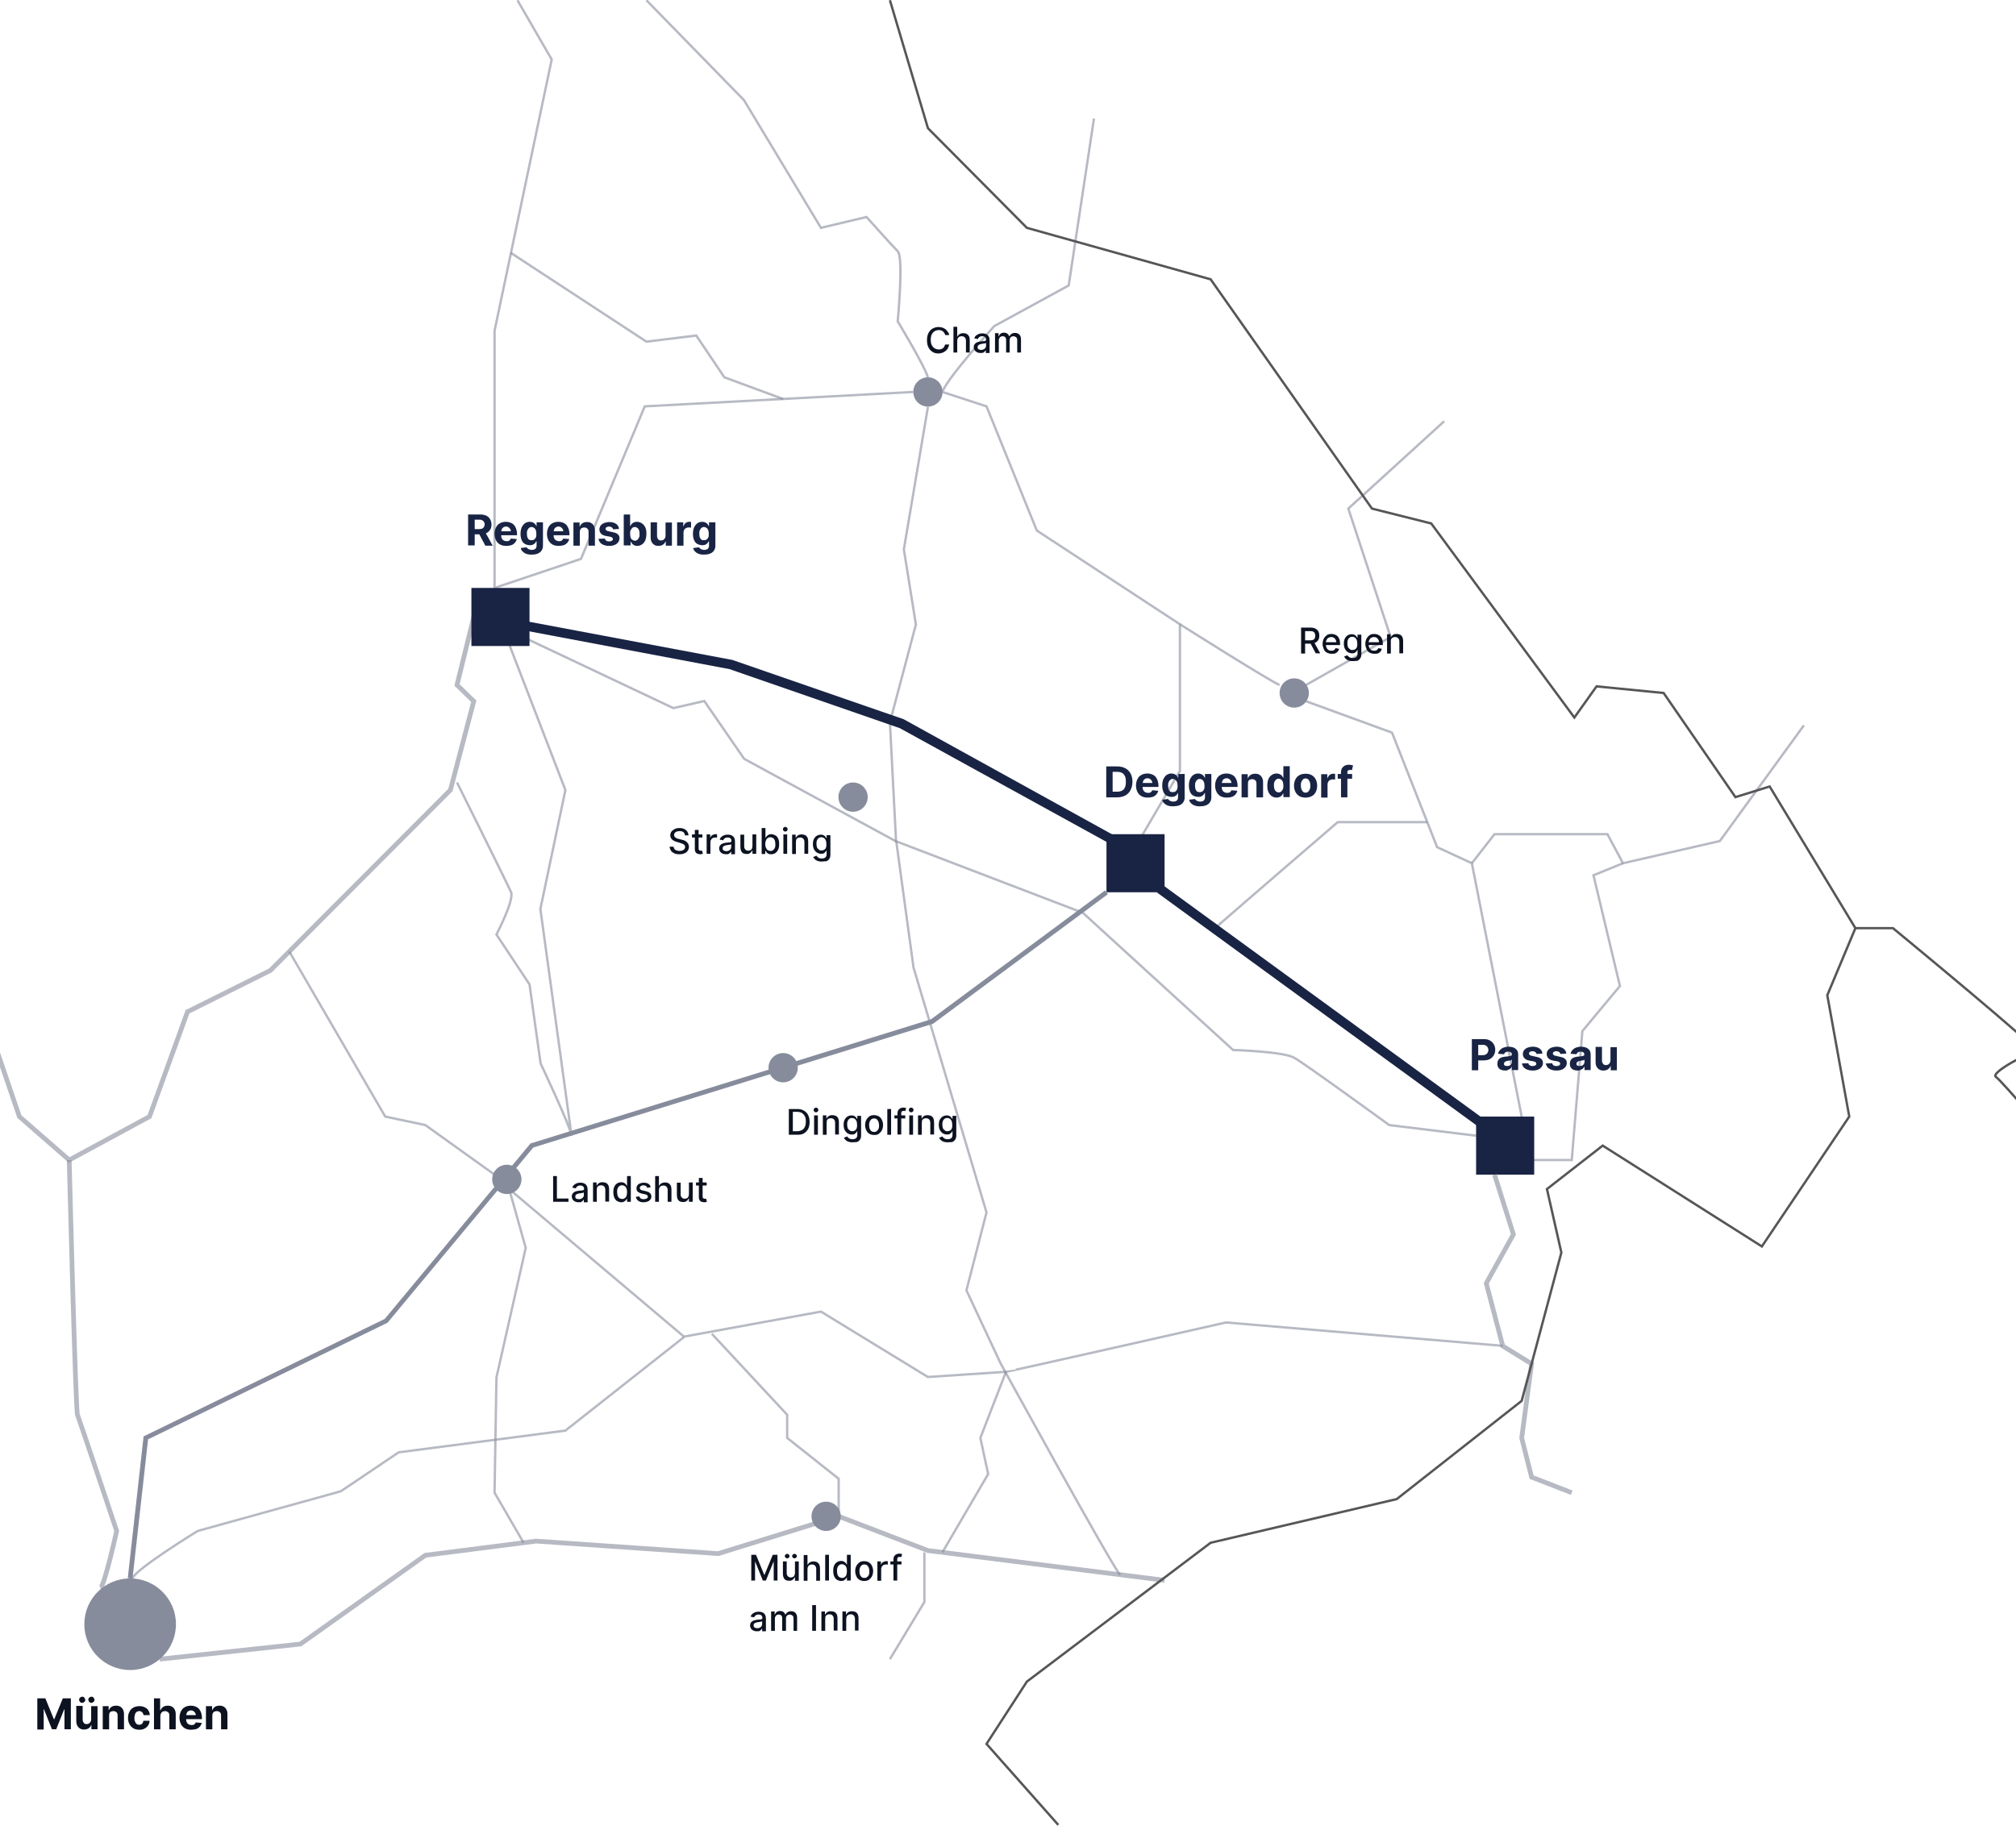 <?xml version="1.0" encoding="UTF-8"?>
<!-- Generator: $$$/GeneralStr/196=Adobe Illustrator 27.6.0, SVG Export Plug-In . SVG Version: 6.00 Build 0)  -->
<svg xmlns="http://www.w3.org/2000/svg" xmlns:xlink="http://www.w3.org/1999/xlink" version="1.1" id="Ebene_1" x="0px" y="0px" viewBox="0 0 853.6 773.5" style="enable-background:new 0 0 853.6 773.5;" xml:space="preserve">
<style type="text/css">
	.st0{opacity:0.6;fill:none;stroke:#878C9C;stroke-miterlimit:10;}
	.st1{fill:#878C9C;}
	.st2{fill:#192444;}
	.st3{fill:none;stroke:#565659;stroke-miterlimit:10;}
	.st4{opacity:0.6;fill:none;stroke:#878C9C;stroke-width:2;stroke-miterlimit:10;}
	.st5{fill:#0C1220;}
</style>
<path class="st0" d="M625,481l-36.8-4.5c0,0-35.4-25.8-40.2-28.5c-4.7-2.7-25.9-3.3-25.9-3.3l-63.6-58.1l-79.1-30.3l-2.6-50.4  l11-41.4l-5.1-31.8l10.2-60.4"></path>
<g>
	<circle class="st1" cx="392.9" cy="166" r="6.2"></circle>
</g>
<g>
	<circle class="st1" cx="548" cy="293.5" r="6.2"></circle>
</g>
<g>
	<circle class="st1" cx="214.6" cy="499.5" r="6.2"></circle>
</g>
<g>
	<circle class="st1" cx="55.1" cy="687.9" r="19.4"></circle>
</g>
<g>
	<polygon class="st1" points="56.1,668.6 54.1,668.4 60.8,608.3 61.3,608.1 162.9,558.6 224.6,484.3 394.2,431.7 467.9,377.1    469.1,378.7 395.2,433.5 395,433.6 225.8,486 164.1,560.2 163.9,560.3 62.7,609.6  "></polygon>
</g>
<g>
	<g>
		<polygon class="st2" points="470,356.2 381.4,307.4 309.2,282.3 224.3,266.3 224.7,264.4 309.8,280.4 382.2,305.5 470.9,354.5       "></polygon>
		<path class="st2" d="M470.4,357.6l-89.4-49.2l-72.1-25l-85.8-16.2l0.8-3.9l86.2,16.2l72.5,25.1l89.6,49.5L470.4,357.6z     M318.8,284.6l63.1,21.9l35.1,19.3l-35.2-19.4L318.8,284.6z"></path>
	</g>
</g>
<path class="st3" d="M785.6,393.1h15.9c0,0,63.4,52.2,60.8,52.2c-2.6,0-19.8,9-17.2,10.8s25.8,29.1,25.8,29.1"></path>
<polyline class="st0" points="219.1,0.1 233.6,25.2 209.4,140.1 209.4,249 246,236.7 273,172.1 386.7,166 "></polyline>
<path class="st0" d="M474.3,667c-2.6-2.1-50.6-89.5-50.6-89.5l-14.5-31l8.5-33l-30.9-103.7l-7.3-53.4l-64.4-35l-16.9-24.5l-13.1,3  l-63.2-29.9"></path>
<path class="st0" d="M482.2,356.2l17.4-29.7v-62.1L439,224.7l-21.3-52.6L399,166c2.2-6.1,22-27.9,22-27.9l31.5-17.2l10.7-70.7"></path>
<path class="st0" d="M541.8,290.1c-2.6-0.7-42.2-25.7-42.2-25.7"></path>
<polyline class="st0" points="553,290.1 588.8,269.8 570.9,215.4 611.5,178.4 "></polyline>
<polyline class="st0" points="553,297 589.4,310.3 608.5,358.8 623.2,365.6 644.3,472.9 "></polyline>
<path class="st0" d="M514.5,393.1c1.5-1.5,51.9-44.9,51.9-44.9h38"></path>
<polyline class="st0" points="763.8,307.2 728.2,356.2 687.2,365.6 680.6,353.3 632.8,353.3 623.2,365.6 "></polyline>
<g>
	<rect x="468.5" y="353.3" class="st2" width="24.6" height="24.6"></rect>
</g>
<g>
	<circle class="st1" cx="331.6" cy="452.2" r="6.2"></circle>
</g>
<g>
	<circle class="st1" cx="361.2" cy="337.6" r="6.2"></circle>
</g>
<g>
	<circle class="st1" cx="349.8" cy="642.2" r="6.2"></circle>
</g>
<path class="st0" d="M392.9,159.8c-1.6-5.2-12.8-23.7-12.8-23.7s2.6-27.1,0-29.7c-2.6-2.6-13.2-14.5-13.2-14.5l-19.3,4.6L315,42.4  L273.7,0.1"></path>
<polyline class="st0" points="648.5,491.3 665.5,491.3 670,436.7 685.9,417.6 674.7,370.7 687.2,365.6 "></polyline>
<g>
	<rect x="625" y="472.9" class="st2" width="24.6" height="24.6"></rect>
</g>
<path class="st0" d="M215.6,272.9l23.8,61.7L228.8,385l13.2,96c-0.6-4.2-13.1-30.6-13.1-30.6l-4.7-33.5l-14-21.1  c0,0,7.6-14.6,6.2-17.9s-22.9-46.5-22.9-46.5"></path>
<polyline class="st0" points="331.6,169 306.7,159.8 294.8,142.1 273.7,144.7 216.3,107.1 "></polyline>
<polyline class="st0" points="122.5,403 163.1,472.9 180.1,476.5 209.4,497.5 "></polyline>
<path class="st0" d="M215.6,503.6l74,62.5l58-10.6l45.3,27.7l33-2.2c0.1,0.2,93.2-20.9,93.2-20.9l117.2,9.9"></path>
<path class="st0" d="M56.1,668.6c0.4-3.5,27.6-20.2,27.6-20.2l60.6-16.8l24.5-16.5l70.6-9.2l50.2-39.6"></path>
<polyline class="st4" points="67.6,702.7 127.2,696.3 180.1,658.7 227,652.7 304.1,658 355.1,642.2 392.9,656.7 493.1,669.3 "></polyline>
<polyline class="st4" points="632.8,497.5 640.8,522.8 629.3,543.5 636.3,570.1 648.5,577.6 644.3,609 648.5,625.6 665.5,632.2 "></polyline>
<polyline class="st0" points="301.4,564.9 333.3,599.2 333.3,609 355.1,626.3 355.1,642.2 "></polyline>
<polyline class="st0" points="399,657.5 418.4,624.3 415.1,609 425.9,581.1 "></polyline>
<polyline class="st0" points="391.4,657.5 391.4,678.5 376.8,702.7 "></polyline>
<polyline class="st0" points="221.7,653.4 209.4,632.2 210.2,583.4 222.6,528.5 215.6,503.6 "></polyline>
<polyline class="st4" points="-16.3,401 8.2,472.9 29.3,491.3 63.3,472.9 79.4,428.5 114.5,411 190.7,334.6 200.6,297 193.5,290.1   200.6,261.3 "></polyline>
<path class="st4" d="M42.5,672.5c1.7-0.6,6.9-24.1,6.9-24.1s-15.8-47.2-16.6-49.2c-0.8-2-3.5-107.9-3.5-107.9"></path>
<polyline class="st3" points="376.8,0.1 392.9,54.3 434.8,96.5 512.6,118.3 580.9,215.4 606,221.7 666.6,303.9 676,290.7   704.4,293.5 734.8,337.6 749.3,333.1 785.6,393.1 773.7,421.5 783,472.9 746,527.9 678.6,485.2 655,503.6 661.1,530.5 644.3,593.3   591.4,634.9 512.6,653.4 434.8,712.2 417.7,738.6 448.1,772.9 "></polyline>
<g>
	
		<rect x="556.9" y="341.3" transform="matrix(0.589 -0.808 0.808 0.589 -113.91 626.948)" class="st2" width="4" height="168.2"></rect>
</g>
<g>
	<rect x="199.6" y="249" class="st2" width="24.6" height="24.6"></rect>
</g>
<g>
	<path class="st2" d="M473,337.7h-4.6v-13.1h4.7c1.3,0,2.5,0.3,3.4,0.8c1,0.5,1.7,1.3,2.2,2.2s0.8,2.1,0.8,3.5   c0,1.4-0.3,2.5-0.8,3.5s-1.2,1.7-2.2,2.3C475.5,337.4,474.3,337.7,473,337.7z M471.1,335.3h1.8c0.8,0,1.5-0.1,2.1-0.4   c0.6-0.3,1-0.7,1.3-1.4c0.3-0.6,0.4-1.4,0.4-2.4c0-1-0.1-1.8-0.4-2.4c-0.3-0.6-0.7-1.1-1.3-1.4c-0.6-0.3-1.2-0.4-2.1-0.4h-1.8   V335.3z"></path>
	<path class="st2" d="M485.9,337.8c-1,0-1.9-0.2-2.6-0.6c-0.7-0.4-1.3-1-1.7-1.8c-0.4-0.8-0.6-1.7-0.6-2.7c0-1,0.2-1.9,0.6-2.7   c0.4-0.8,0.9-1.4,1.7-1.8c0.7-0.4,1.6-0.6,2.5-0.6c0.6,0,1.3,0.1,1.8,0.3c0.6,0.2,1.1,0.5,1.5,0.9c0.4,0.4,0.7,0.9,1,1.6   c0.2,0.6,0.4,1.4,0.4,2.2v0.7h-8.3v-1.7h5.7c0-0.4-0.1-0.7-0.3-1c-0.2-0.3-0.4-0.5-0.7-0.7c-0.3-0.2-0.6-0.3-1-0.3   c-0.4,0-0.8,0.1-1.1,0.3c-0.3,0.2-0.6,0.4-0.7,0.8s-0.3,0.7-0.3,1.1v1.6c0,0.5,0.1,0.9,0.3,1.3c0.2,0.4,0.4,0.6,0.8,0.8   c0.3,0.2,0.7,0.3,1.2,0.3c0.3,0,0.6,0,0.8-0.1c0.3-0.1,0.5-0.2,0.6-0.4c0.2-0.2,0.3-0.4,0.4-0.6l2.5,0.2c-0.1,0.6-0.4,1.1-0.8,1.6   c-0.4,0.4-0.9,0.8-1.5,1C487.4,337.7,486.7,337.8,485.9,337.8z"></path>
	<path class="st2" d="M496.6,341.5c-0.9,0-1.6-0.1-2.3-0.4c-0.6-0.2-1.1-0.6-1.5-1c-0.4-0.4-0.6-0.9-0.7-1.4l2.5-0.3   c0.1,0.2,0.2,0.4,0.4,0.5s0.4,0.3,0.7,0.4c0.3,0.1,0.6,0.2,1,0.2c0.6,0,1.1-0.1,1.5-0.4s0.6-0.8,0.6-1.4v-1.8h-0.1   c-0.1,0.3-0.3,0.5-0.5,0.8c-0.2,0.2-0.5,0.4-0.9,0.6s-0.8,0.2-1.3,0.2c-0.7,0-1.4-0.2-2-0.5c-0.6-0.3-1.1-0.9-1.4-1.6   s-0.5-1.6-0.5-2.7c0-1.1,0.2-2,0.5-2.8c0.4-0.7,0.8-1.3,1.4-1.7c0.6-0.4,1.3-0.6,2-0.6c0.5,0,1,0.1,1.4,0.3   c0.4,0.2,0.7,0.4,0.9,0.7c0.2,0.3,0.4,0.5,0.5,0.8h0.1v-1.6h2.7v9.9c0,0.8-0.2,1.5-0.6,2.1c-0.4,0.6-1,1-1.7,1.3   C498.4,341.4,497.5,341.5,496.6,341.5z M496.6,335.5c0.4,0,0.8-0.1,1.1-0.3c0.3-0.2,0.5-0.5,0.7-0.9c0.2-0.4,0.2-0.9,0.2-1.5   s-0.1-1.1-0.2-1.5c-0.2-0.4-0.4-0.8-0.7-1c-0.3-0.2-0.7-0.4-1.1-0.4c-0.4,0-0.8,0.1-1.1,0.4c-0.3,0.2-0.5,0.6-0.7,1   s-0.2,0.9-0.2,1.5c0,0.6,0.1,1.1,0.2,1.5c0.2,0.4,0.4,0.7,0.7,1C495.8,335.4,496.2,335.5,496.6,335.5z"></path>
	<path class="st2" d="M508,341.5c-0.9,0-1.6-0.1-2.3-0.4c-0.6-0.2-1.1-0.6-1.5-1c-0.4-0.4-0.6-0.9-0.7-1.4l2.5-0.3   c0.1,0.2,0.2,0.4,0.4,0.5s0.4,0.3,0.7,0.4c0.3,0.1,0.6,0.2,1,0.2c0.6,0,1.1-0.1,1.5-0.4s0.6-0.8,0.6-1.4v-1.8H510   c-0.1,0.3-0.3,0.5-0.5,0.8c-0.2,0.2-0.5,0.4-0.9,0.6s-0.8,0.2-1.3,0.2c-0.7,0-1.4-0.2-2-0.5c-0.6-0.3-1.1-0.9-1.4-1.6   s-0.5-1.6-0.5-2.7c0-1.1,0.2-2,0.5-2.8c0.4-0.7,0.8-1.3,1.4-1.7c0.6-0.4,1.3-0.6,2-0.6c0.5,0,1,0.1,1.4,0.3   c0.4,0.2,0.7,0.4,0.9,0.7c0.2,0.3,0.4,0.5,0.5,0.8h0.1v-1.6h2.7v9.9c0,0.8-0.2,1.5-0.6,2.1c-0.4,0.6-1,1-1.7,1.3   C509.8,341.4,508.9,341.5,508,341.5z M508,335.5c0.4,0,0.8-0.1,1.1-0.3c0.3-0.2,0.5-0.5,0.7-0.9c0.2-0.4,0.2-0.9,0.2-1.5   s-0.1-1.1-0.2-1.5c-0.2-0.4-0.4-0.8-0.7-1c-0.3-0.2-0.7-0.4-1.1-0.4c-0.4,0-0.8,0.1-1.1,0.4c-0.3,0.2-0.5,0.6-0.7,1   s-0.2,0.9-0.2,1.5c0,0.6,0.1,1.1,0.2,1.5c0.2,0.4,0.4,0.7,0.7,1C507.2,335.4,507.6,335.5,508,335.5z"></path>
	<path class="st2" d="M519.4,337.8c-1,0-1.9-0.2-2.6-0.6c-0.7-0.4-1.3-1-1.7-1.8c-0.4-0.8-0.6-1.7-0.6-2.7c0-1,0.2-1.9,0.6-2.7   c0.4-0.8,0.9-1.4,1.7-1.8c0.7-0.4,1.6-0.6,2.5-0.6c0.6,0,1.3,0.1,1.8,0.3c0.6,0.2,1.1,0.5,1.5,0.9c0.4,0.4,0.7,0.9,1,1.6   c0.2,0.6,0.4,1.4,0.4,2.2v0.7h-8.3v-1.7h5.7c0-0.4-0.1-0.7-0.3-1c-0.2-0.3-0.4-0.5-0.7-0.7c-0.3-0.2-0.6-0.3-1-0.3   c-0.4,0-0.8,0.1-1.1,0.3c-0.3,0.2-0.6,0.4-0.7,0.8s-0.3,0.7-0.3,1.1v1.6c0,0.5,0.1,0.9,0.3,1.3c0.2,0.4,0.4,0.6,0.8,0.8   c0.3,0.2,0.7,0.3,1.2,0.3c0.3,0,0.6,0,0.8-0.1c0.3-0.1,0.5-0.2,0.6-0.4c0.2-0.2,0.3-0.4,0.4-0.6l2.5,0.2c-0.1,0.6-0.4,1.1-0.8,1.6   c-0.4,0.4-0.9,0.8-1.5,1C521,337.7,520.2,337.8,519.4,337.8z"></path>
	<path class="st2" d="M528.4,332v5.7h-2.7v-9.8h2.6v1.7h0.1c0.2-0.6,0.6-1,1.1-1.4c0.5-0.3,1.1-0.5,1.9-0.5c0.7,0,1.3,0.1,1.8,0.4   s0.9,0.7,1.2,1.3c0.3,0.6,0.4,1.2,0.4,2v6.3H532v-5.8c0-0.6-0.1-1.1-0.5-1.4c-0.3-0.3-0.7-0.5-1.3-0.5c-0.4,0-0.7,0.1-1,0.2   s-0.5,0.4-0.7,0.7C528.5,331.2,528.4,331.6,528.4,332z"></path>
	<path class="st2" d="M540.5,337.8c-0.7,0-1.4-0.2-2-0.6c-0.6-0.4-1.1-1-1.4-1.7c-0.4-0.8-0.5-1.7-0.5-2.8c0-1.1,0.2-2.1,0.5-2.8   s0.8-1.3,1.4-1.7c0.6-0.4,1.3-0.6,2-0.6c0.5,0,1,0.1,1.4,0.3c0.4,0.2,0.7,0.4,0.9,0.7c0.2,0.3,0.4,0.5,0.5,0.8h0.1v-4.9h2.7v13.1   h-2.7v-1.6h-0.1c-0.1,0.3-0.3,0.5-0.5,0.8c-0.2,0.3-0.5,0.5-0.9,0.7C541.5,337.7,541.1,337.8,540.5,337.8z M541.4,335.6   c0.4,0,0.8-0.1,1.1-0.4s0.5-0.6,0.7-1s0.2-0.9,0.2-1.5c0-0.6-0.1-1.1-0.2-1.5c-0.2-0.4-0.4-0.8-0.7-1c-0.3-0.2-0.7-0.4-1.1-0.4   c-0.4,0-0.8,0.1-1.1,0.4c-0.3,0.2-0.5,0.6-0.7,1s-0.2,0.9-0.2,1.5c0,0.6,0.1,1.1,0.2,1.5c0.2,0.4,0.4,0.8,0.7,1   S540.9,335.6,541.4,335.6z"></path>
	<path class="st2" d="M552.8,337.8c-1,0-1.9-0.2-2.6-0.6c-0.7-0.4-1.3-1-1.7-1.8c-0.4-0.8-0.6-1.6-0.6-2.6c0-1,0.2-1.9,0.6-2.7   c0.4-0.8,0.9-1.4,1.7-1.8c0.7-0.4,1.6-0.6,2.6-0.6s1.9,0.2,2.6,0.6c0.7,0.4,1.3,1,1.7,1.8c0.4,0.8,0.6,1.6,0.6,2.7   c0,1-0.2,1.9-0.6,2.6c-0.4,0.8-0.9,1.4-1.7,1.8C554.6,337.6,553.8,337.8,552.8,337.8z M552.8,335.7c0.5,0,0.8-0.1,1.1-0.4   s0.5-0.6,0.7-1.1c0.2-0.4,0.2-1,0.2-1.5c0-0.6-0.1-1.1-0.2-1.5c-0.2-0.4-0.4-0.8-0.7-1.1c-0.3-0.3-0.7-0.4-1.1-0.4   c-0.5,0-0.8,0.1-1.1,0.4c-0.3,0.3-0.5,0.6-0.7,1.1c-0.2,0.4-0.2,1-0.2,1.5c0,0.6,0.1,1.1,0.2,1.5c0.2,0.4,0.4,0.8,0.7,1.1   C552,335.6,552.3,335.7,552.8,335.7z"></path>
	<path class="st2" d="M559.4,337.7v-9.8h2.6v1.7h0.1c0.2-0.6,0.5-1.1,0.9-1.4c0.4-0.3,0.9-0.5,1.5-0.5c0.1,0,0.3,0,0.4,0   c0.2,0,0.3,0,0.4,0.1v2.4c-0.1,0-0.3-0.1-0.5-0.1c-0.2,0-0.4,0-0.6,0c-0.4,0-0.8,0.1-1.1,0.3c-0.3,0.2-0.6,0.4-0.7,0.7   c-0.2,0.3-0.3,0.7-0.3,1.1v5.6H559.4z"></path>
	<path class="st2" d="M572.5,327.8v2h-6.1v-2H572.5z M567.8,337.7v-10.5c0-0.7,0.1-1.3,0.4-1.8s0.7-0.8,1.1-1.1   c0.5-0.2,1-0.4,1.7-0.4c0.4,0,0.8,0,1.1,0.1c0.3,0.1,0.6,0.1,0.8,0.2l-0.5,2c-0.1,0-0.2-0.1-0.4-0.1c-0.2,0-0.3,0-0.5,0   c-0.4,0-0.7,0.1-0.8,0.3c-0.2,0.2-0.2,0.4-0.2,0.8v10.5H567.8z"></path>
</g>
<g>
	<path class="st5" d="M401.9,141.9h-1.7c-0.1-0.4-0.2-0.7-0.4-0.9c-0.2-0.3-0.4-0.5-0.6-0.7c-0.3-0.2-0.5-0.3-0.8-0.4   c-0.3-0.1-0.6-0.1-1-0.1c-0.6,0-1.2,0.2-1.7,0.5s-0.9,0.8-1.2,1.4s-0.4,1.4-0.4,2.2c0,0.9,0.1,1.6,0.4,2.2s0.7,1.1,1.2,1.4   c0.5,0.3,1.1,0.5,1.7,0.5c0.3,0,0.7,0,1-0.1s0.6-0.2,0.8-0.4c0.3-0.2,0.5-0.4,0.6-0.7s0.3-0.6,0.4-0.9l1.7,0   c-0.1,0.5-0.3,1-0.5,1.5s-0.6,0.8-1,1.2c-0.4,0.3-0.8,0.6-1.4,0.8s-1.1,0.3-1.7,0.3c-0.9,0-1.8-0.2-2.5-0.7   c-0.7-0.4-1.3-1.1-1.7-1.9c-0.4-0.8-0.6-1.8-0.6-3c0-1.2,0.2-2.2,0.6-3c0.4-0.8,1-1.5,1.7-1.9s1.6-0.7,2.5-0.7   c0.6,0,1.1,0.1,1.6,0.2c0.5,0.2,1,0.4,1.4,0.7s0.7,0.7,1,1.2C401.6,140.8,401.8,141.3,401.9,141.9z"></path>
	<path class="st5" d="M405.3,144.4v4.9h-1.6v-10.9h1.6v4.1h0.1c0.2-0.4,0.5-0.8,0.9-1s0.9-0.4,1.5-0.4c0.6,0,1.1,0.1,1.5,0.3   c0.4,0.2,0.7,0.6,1,1c0.2,0.5,0.3,1,0.3,1.7v5.2H409v-5c0-0.6-0.2-1.1-0.5-1.4c-0.3-0.3-0.7-0.5-1.3-0.5c-0.4,0-0.7,0.1-1,0.2   c-0.3,0.2-0.5,0.4-0.7,0.7C405.4,143.6,405.3,144,405.3,144.4z"></path>
	<path class="st5" d="M415.1,149.5c-0.5,0-1-0.1-1.4-0.3c-0.4-0.2-0.8-0.5-1-0.8c-0.2-0.4-0.4-0.8-0.4-1.4c0-0.5,0.1-0.8,0.3-1.1   s0.4-0.5,0.7-0.7s0.6-0.3,1-0.4s0.8-0.2,1.1-0.2c0.5-0.1,0.9-0.1,1.2-0.1s0.5-0.1,0.7-0.2c0.1-0.1,0.2-0.2,0.2-0.4v0   c0-0.5-0.1-0.8-0.4-1.1s-0.6-0.4-1.2-0.4c-0.5,0-1,0.1-1.3,0.4c-0.3,0.2-0.5,0.5-0.6,0.8l-1.5-0.3c0.2-0.5,0.4-0.9,0.8-1.2   s0.7-0.5,1.2-0.7c0.4-0.1,0.9-0.2,1.4-0.2c0.3,0,0.7,0,1,0.1c0.4,0.1,0.7,0.2,1,0.4c0.3,0.2,0.6,0.5,0.8,0.9s0.3,0.9,0.3,1.5v5.4   h-1.6v-1.1h-0.1c-0.1,0.2-0.3,0.4-0.5,0.6s-0.5,0.4-0.8,0.5C416,149.4,415.6,149.5,415.1,149.5z M415.5,148.2   c0.4,0,0.8-0.1,1.1-0.3c0.3-0.2,0.6-0.4,0.7-0.7c0.2-0.3,0.2-0.6,0.2-0.9v-1.1c-0.1,0.1-0.2,0.1-0.3,0.2c-0.2,0-0.3,0.1-0.6,0.1   s-0.4,0.1-0.6,0.1c-0.2,0-0.4,0-0.5,0.1c-0.3,0-0.6,0.1-0.8,0.2s-0.5,0.2-0.6,0.4c-0.2,0.2-0.2,0.4-0.2,0.7c0,0.4,0.1,0.7,0.4,0.9   C414.6,148.1,415,148.2,415.5,148.2z"></path>
	<path class="st5" d="M421.3,149.3v-8.2h1.5v1.3h0.1c0.2-0.5,0.4-0.8,0.8-1.1c0.4-0.3,0.9-0.4,1.4-0.4c0.5,0,1,0.1,1.4,0.4   s0.6,0.6,0.8,1.1h0.1c0.2-0.4,0.5-0.8,0.9-1c0.4-0.3,0.9-0.4,1.5-0.4c0.7,0,1.3,0.2,1.8,0.7c0.5,0.5,0.7,1.2,0.7,2.1v5.5h-1.6v-5.3   c0-0.6-0.2-1-0.5-1.2s-0.7-0.4-1.1-0.4c-0.5,0-0.9,0.2-1.2,0.5c-0.3,0.3-0.4,0.7-0.4,1.2v5.2H426v-5.4c0-0.4-0.1-0.8-0.4-1.1   c-0.3-0.3-0.6-0.4-1.1-0.4c-0.3,0-0.6,0.1-0.8,0.2c-0.3,0.2-0.5,0.4-0.6,0.7c-0.2,0.3-0.2,0.6-0.2,1v5H421.3z"></path>
</g>
<g>
	<path class="st5" d="M550.9,276.7v-10.9h3.9c0.8,0,1.5,0.1,2.1,0.4c0.6,0.3,1,0.7,1.3,1.2s0.4,1.1,0.4,1.8c0,0.7-0.1,1.3-0.4,1.8   c-0.3,0.5-0.7,0.9-1.3,1.2c-0.6,0.3-1.3,0.4-2.1,0.4h-2.9v-1.4h2.8c0.5,0,1-0.1,1.3-0.2c0.3-0.2,0.6-0.4,0.7-0.7s0.2-0.6,0.2-1   c0-0.4-0.1-0.8-0.2-1.1s-0.4-0.5-0.7-0.7c-0.3-0.2-0.8-0.2-1.3-0.2h-2.1v9.5H550.9z M556.3,271.8l2.7,4.9h-1.9l-2.6-4.9H556.3z"></path>
	<path class="st5" d="M563.9,276.9c-0.8,0-1.5-0.2-2.1-0.5c-0.6-0.3-1-0.8-1.3-1.5s-0.5-1.4-0.5-2.2c0-0.8,0.2-1.6,0.5-2.2   s0.8-1.1,1.3-1.5c0.6-0.4,1.2-0.5,2-0.5c0.5,0,0.9,0.1,1.3,0.2c0.4,0.2,0.8,0.4,1.2,0.7c0.3,0.3,0.6,0.8,0.8,1.3   c0.2,0.5,0.3,1.2,0.3,1.9v0.6h-6.5v-1.2h4.9c0-0.4-0.1-0.8-0.3-1.1c-0.2-0.3-0.4-0.6-0.7-0.8c-0.3-0.2-0.7-0.3-1.1-0.3   c-0.4,0-0.8,0.1-1.2,0.3s-0.6,0.5-0.8,0.9c-0.2,0.4-0.3,0.7-0.3,1.1v0.9c0,0.5,0.1,1,0.3,1.4c0.2,0.4,0.5,0.7,0.8,0.9   c0.3,0.2,0.8,0.3,1.2,0.3c0.3,0,0.6,0,0.8-0.1c0.2-0.1,0.5-0.2,0.6-0.4c0.2-0.2,0.3-0.4,0.4-0.6l1.5,0.3c-0.1,0.4-0.3,0.8-0.6,1.2   c-0.3,0.3-0.7,0.6-1.2,0.8C565,276.8,564.5,276.9,563.9,276.9z"></path>
	<path class="st5" d="M572.6,280c-0.6,0-1.2-0.1-1.7-0.3c-0.5-0.2-0.8-0.4-1.1-0.7c-0.3-0.3-0.5-0.6-0.7-0.9l1.4-0.6   c0.1,0.2,0.2,0.3,0.4,0.5c0.2,0.2,0.4,0.3,0.7,0.5c0.3,0.1,0.6,0.2,1.1,0.2c0.6,0,1.1-0.1,1.5-0.4c0.4-0.3,0.6-0.8,0.6-1.4v-1.6   h-0.1c-0.1,0.2-0.2,0.4-0.4,0.6c-0.2,0.2-0.4,0.4-0.7,0.6s-0.7,0.2-1.2,0.2c-0.6,0-1.2-0.2-1.7-0.5c-0.5-0.3-0.9-0.8-1.2-1.3   c-0.3-0.6-0.5-1.3-0.5-2.2c0-0.9,0.1-1.6,0.4-2.2c0.3-0.6,0.7-1.1,1.2-1.4c0.5-0.3,1.1-0.5,1.8-0.5c0.5,0,0.9,0.1,1.2,0.3   c0.3,0.2,0.6,0.4,0.7,0.6s0.3,0.4,0.4,0.6h0.1v-1.3h1.6v8.4c0,0.7-0.2,1.3-0.5,1.7c-0.3,0.5-0.8,0.8-1.3,1   C573.9,279.9,573.3,280,572.6,280z M572.6,275.3c0.5,0,0.8-0.1,1.2-0.3c0.3-0.2,0.6-0.5,0.7-0.9c0.2-0.4,0.2-0.9,0.2-1.5   c0-0.6-0.1-1-0.2-1.5c-0.2-0.4-0.4-0.7-0.7-1c-0.3-0.2-0.7-0.4-1.2-0.4c-0.5,0-0.9,0.1-1.2,0.4c-0.3,0.2-0.6,0.6-0.7,1   c-0.2,0.4-0.2,0.9-0.2,1.4c0,0.5,0.1,1,0.2,1.4s0.4,0.7,0.7,0.9C571.7,275.2,572.1,275.3,572.6,275.3z"></path>
	<path class="st5" d="M582,276.9c-0.8,0-1.5-0.2-2.1-0.5c-0.6-0.3-1-0.8-1.3-1.5s-0.5-1.4-0.5-2.2c0-0.8,0.2-1.6,0.5-2.2   s0.8-1.1,1.3-1.5c0.6-0.4,1.2-0.5,2-0.5c0.5,0,0.9,0.1,1.3,0.2c0.4,0.2,0.8,0.4,1.2,0.7c0.3,0.3,0.6,0.8,0.8,1.3   c0.2,0.5,0.3,1.2,0.3,1.9v0.6H579v-1.2h4.9c0-0.4-0.1-0.8-0.3-1.1c-0.2-0.3-0.4-0.6-0.7-0.8c-0.3-0.2-0.7-0.3-1.1-0.3   c-0.4,0-0.8,0.1-1.2,0.3s-0.6,0.5-0.8,0.9c-0.2,0.4-0.3,0.7-0.3,1.1v0.9c0,0.5,0.1,1,0.3,1.4c0.2,0.4,0.5,0.7,0.8,0.9   c0.3,0.2,0.8,0.3,1.2,0.3c0.3,0,0.6,0,0.8-0.1c0.2-0.1,0.5-0.2,0.6-0.4c0.2-0.2,0.3-0.4,0.4-0.6l1.5,0.3c-0.1,0.4-0.3,0.8-0.6,1.2   c-0.3,0.3-0.7,0.6-1.2,0.8C583.1,276.8,582.6,276.9,582,276.9z"></path>
	<path class="st5" d="M588.9,271.9v4.9h-1.6v-8.2h1.5v1.3h0.1c0.2-0.4,0.5-0.8,0.9-1c0.4-0.3,0.9-0.4,1.5-0.4c0.6,0,1,0.1,1.5,0.3   s0.7,0.6,1,1c0.2,0.5,0.3,1,0.3,1.7v5.2h-1.6v-5c0-0.6-0.2-1.1-0.5-1.4c-0.3-0.3-0.7-0.5-1.3-0.5c-0.4,0-0.7,0.1-1,0.2   c-0.3,0.2-0.5,0.4-0.7,0.7C588.9,271.1,588.9,271.4,588.9,271.9z"></path>
</g>
<g>
	<path class="st5" d="M290,353.6c-0.1-0.5-0.3-0.9-0.7-1.2s-0.9-0.4-1.6-0.4c-0.4,0-0.8,0.1-1.2,0.2c-0.3,0.1-0.6,0.3-0.8,0.6   c-0.2,0.2-0.3,0.5-0.3,0.8c0,0.3,0.1,0.5,0.2,0.7c0.1,0.2,0.3,0.3,0.5,0.5s0.4,0.2,0.6,0.3c0.2,0.1,0.5,0.2,0.7,0.2l1.1,0.3   c0.3,0.1,0.7,0.2,1.1,0.3c0.4,0.1,0.7,0.3,1,0.6s0.6,0.5,0.8,0.9s0.3,0.8,0.3,1.3c0,0.6-0.2,1.2-0.5,1.6c-0.3,0.5-0.8,0.9-1.4,1.1   c-0.6,0.3-1.3,0.4-2.2,0.4c-0.8,0-1.5-0.1-2.1-0.4c-0.6-0.3-1.1-0.6-1.4-1.1c-0.3-0.5-0.5-1-0.6-1.7h1.7c0,0.4,0.2,0.7,0.4,1   c0.2,0.3,0.5,0.5,0.9,0.6c0.4,0.1,0.7,0.2,1.2,0.2c0.5,0,0.9-0.1,1.2-0.2c0.4-0.1,0.7-0.4,0.9-0.6c0.2-0.3,0.3-0.6,0.3-0.9   c0-0.3-0.1-0.6-0.3-0.8c-0.2-0.2-0.4-0.4-0.7-0.5s-0.7-0.3-1.1-0.4l-1.3-0.4c-0.9-0.2-1.6-0.6-2.1-1c-0.5-0.5-0.8-1.1-0.8-1.8   c0-0.6,0.2-1.2,0.5-1.6s0.8-0.8,1.4-1.1c0.6-0.3,1.2-0.4,2-0.4c0.7,0,1.4,0.1,2,0.4s1,0.6,1.3,1.1c0.3,0.5,0.5,1,0.5,1.6H290z"></path>
	<path class="st5" d="M297.4,353.4v1.3H293v-1.3H297.4z M294.2,351.5h1.6v7.7c0,0.3,0,0.5,0.1,0.7c0.1,0.2,0.2,0.3,0.4,0.3   c0.1,0.1,0.3,0.1,0.5,0.1c0.1,0,0.2,0,0.3,0c0.1,0,0.2,0,0.2,0l0.3,1.3c-0.1,0-0.2,0.1-0.4,0.1c-0.2,0-0.4,0.1-0.6,0.1   c-0.4,0-0.8-0.1-1.2-0.2s-0.7-0.4-0.9-0.7c-0.2-0.3-0.3-0.7-0.3-1.2V351.5z"></path>
	<path class="st5" d="M299.2,361.6v-8.2h1.5v1.3h0.1c0.1-0.4,0.4-0.8,0.8-1s0.8-0.4,1.3-0.4c0.1,0,0.2,0,0.4,0c0.1,0,0.2,0,0.3,0   v1.5c-0.1,0-0.2,0-0.3-0.1c-0.2,0-0.3,0-0.5,0c-0.4,0-0.7,0.1-1,0.2c-0.3,0.2-0.5,0.4-0.7,0.7c-0.2,0.3-0.3,0.6-0.3,1v5H299.2z"></path>
	<path class="st5" d="M307.3,361.8c-0.5,0-1-0.1-1.4-0.3c-0.4-0.2-0.8-0.5-1-0.8c-0.2-0.4-0.4-0.8-0.4-1.4c0-0.5,0.1-0.8,0.3-1.1   s0.4-0.5,0.7-0.7s0.6-0.3,1-0.4s0.8-0.2,1.1-0.2c0.5-0.1,0.9-0.1,1.2-0.1s0.5-0.1,0.7-0.2c0.1-0.1,0.2-0.2,0.2-0.4v0   c0-0.5-0.1-0.8-0.4-1.1s-0.6-0.4-1.2-0.4c-0.5,0-1,0.1-1.3,0.4c-0.3,0.2-0.5,0.5-0.6,0.8l-1.5-0.3c0.2-0.5,0.4-0.9,0.8-1.2   s0.7-0.5,1.2-0.7c0.4-0.1,0.9-0.2,1.4-0.2c0.3,0,0.7,0,1,0.1c0.4,0.1,0.7,0.2,1,0.4c0.3,0.2,0.6,0.5,0.8,0.9s0.3,0.9,0.3,1.5v5.4   h-1.6v-1.1h-0.1c-0.1,0.2-0.3,0.4-0.5,0.6s-0.5,0.4-0.8,0.5C308.1,361.7,307.7,361.8,307.3,361.8z M307.6,360.5   c0.4,0,0.8-0.1,1.1-0.3c0.3-0.2,0.6-0.4,0.7-0.7c0.2-0.3,0.2-0.6,0.2-0.9v-1.1c-0.1,0.1-0.2,0.1-0.3,0.2c-0.2,0-0.3,0.1-0.6,0.1   s-0.4,0.1-0.6,0.1c-0.2,0-0.4,0-0.5,0.1c-0.3,0-0.6,0.1-0.8,0.2s-0.5,0.2-0.6,0.4c-0.2,0.2-0.2,0.4-0.2,0.7c0,0.4,0.1,0.7,0.4,0.9   C306.8,360.4,307.1,360.5,307.6,360.5z"></path>
	<path class="st5" d="M318.6,358.2v-4.8h1.6v8.2h-1.6v-1.4h-0.1c-0.2,0.4-0.5,0.8-0.9,1.1c-0.4,0.3-0.9,0.4-1.5,0.4   c-0.5,0-1-0.1-1.4-0.3c-0.4-0.2-0.7-0.6-0.9-1c-0.2-0.5-0.3-1-0.3-1.7v-5.2h1.6v5c0,0.6,0.2,1,0.5,1.3c0.3,0.3,0.7,0.5,1.2,0.5   c0.3,0,0.6-0.1,0.9-0.2c0.3-0.1,0.5-0.4,0.7-0.7C318.5,359.1,318.6,358.7,318.6,358.2z"></path>
	<path class="st5" d="M322.5,361.6v-10.9h1.6v4.1h0.1c0.1-0.2,0.2-0.4,0.4-0.6c0.2-0.2,0.4-0.4,0.7-0.6c0.3-0.2,0.7-0.3,1.2-0.3   c0.7,0,1.2,0.2,1.8,0.5s0.9,0.8,1.2,1.4c0.3,0.6,0.4,1.4,0.4,2.3c0,0.9-0.1,1.6-0.4,2.3s-0.7,1.1-1.2,1.5c-0.5,0.3-1.1,0.5-1.8,0.5   c-0.5,0-0.9-0.1-1.2-0.2c-0.3-0.2-0.6-0.4-0.7-0.6c-0.2-0.2-0.3-0.4-0.4-0.6H324v1.3H322.5z M324,357.5c0,0.6,0.1,1.1,0.3,1.5   s0.4,0.8,0.7,1c0.3,0.2,0.7,0.4,1.2,0.4c0.5,0,0.9-0.1,1.2-0.4c0.3-0.3,0.6-0.6,0.7-1c0.2-0.4,0.2-0.9,0.2-1.5c0-0.5-0.1-1-0.2-1.5   c-0.2-0.4-0.4-0.8-0.7-1s-0.7-0.4-1.2-0.4c-0.5,0-0.9,0.1-1.2,0.4c-0.3,0.2-0.6,0.6-0.7,1C324.1,356.5,324,357,324,357.5z"></path>
	<path class="st5" d="M332.5,352.2c-0.3,0-0.5-0.1-0.7-0.3c-0.2-0.2-0.3-0.4-0.3-0.7c0-0.3,0.1-0.5,0.3-0.7c0.2-0.2,0.4-0.3,0.7-0.3   s0.5,0.1,0.7,0.3c0.2,0.2,0.3,0.4,0.3,0.7c0,0.3-0.1,0.5-0.3,0.7C333,352.1,332.8,352.2,332.5,352.2z M331.7,361.6v-8.2h1.6v8.2   H331.7z"></path>
	<path class="st5" d="M337,356.8v4.9h-1.6v-8.2h1.5v1.3h0.1c0.2-0.4,0.5-0.8,0.9-1c0.4-0.3,0.9-0.4,1.5-0.4c0.6,0,1,0.1,1.5,0.3   s0.7,0.6,1,1c0.2,0.5,0.3,1,0.3,1.7v5.2h-1.6v-5c0-0.6-0.2-1.1-0.5-1.4c-0.3-0.3-0.7-0.5-1.3-0.5c-0.4,0-0.7,0.1-1,0.2   c-0.3,0.2-0.5,0.4-0.7,0.7C337.1,356,337,356.3,337,356.8z"></path>
	<path class="st5" d="M347.8,364.9c-0.6,0-1.2-0.1-1.7-0.3c-0.5-0.2-0.8-0.4-1.1-0.7c-0.3-0.3-0.5-0.6-0.7-0.9l1.4-0.6   c0.1,0.2,0.2,0.3,0.4,0.5c0.2,0.2,0.4,0.3,0.7,0.5c0.3,0.1,0.6,0.2,1.1,0.2c0.6,0,1.1-0.1,1.5-0.4c0.4-0.3,0.6-0.8,0.6-1.4v-1.6   h-0.1c-0.1,0.2-0.2,0.4-0.4,0.6c-0.2,0.2-0.4,0.4-0.7,0.6s-0.7,0.2-1.2,0.2c-0.6,0-1.2-0.2-1.7-0.5c-0.5-0.3-0.9-0.8-1.2-1.3   c-0.3-0.6-0.5-1.3-0.5-2.2c0-0.9,0.1-1.6,0.4-2.2c0.3-0.6,0.7-1.1,1.2-1.4c0.5-0.3,1.1-0.5,1.8-0.5c0.5,0,0.9,0.1,1.2,0.3   c0.3,0.2,0.6,0.4,0.7,0.6s0.3,0.4,0.4,0.6h0.1v-1.3h1.6v8.4c0,0.7-0.2,1.3-0.5,1.7c-0.3,0.5-0.8,0.8-1.3,1   C349.2,364.7,348.5,364.9,347.8,364.9z M347.8,360.2c0.5,0,0.8-0.1,1.2-0.3c0.3-0.2,0.6-0.5,0.7-0.9c0.2-0.4,0.2-0.9,0.2-1.5   c0-0.6-0.1-1-0.2-1.5c-0.2-0.4-0.4-0.7-0.7-1c-0.3-0.2-0.7-0.4-1.2-0.4c-0.5,0-0.9,0.1-1.2,0.4c-0.3,0.2-0.6,0.6-0.7,1   c-0.2,0.4-0.2,0.9-0.2,1.4c0,0.5,0.1,1,0.2,1.4s0.4,0.7,0.7,0.9C346.9,360.1,347.3,360.2,347.8,360.2z"></path>
</g>
<g>
	<path class="st5" d="M337.6,480.6H334v-10.9h3.6c1.1,0,2,0.2,2.8,0.7c0.8,0.4,1.4,1.1,1.8,1.9s0.6,1.8,0.6,2.9   c0,1.1-0.2,2.1-0.6,2.9c-0.4,0.8-1,1.4-1.8,1.9S338.7,480.6,337.6,480.6z M335.7,479.1h1.8c0.8,0,1.5-0.2,2.1-0.5   c0.5-0.3,1-0.8,1.2-1.4c0.3-0.6,0.4-1.3,0.4-2.2c0-0.9-0.1-1.6-0.4-2.2c-0.3-0.6-0.7-1-1.2-1.4c-0.5-0.3-1.2-0.5-2-0.5h-1.9V479.1z   "></path>
	<path class="st5" d="M345.5,471.1c-0.3,0-0.5-0.1-0.7-0.3c-0.2-0.2-0.3-0.4-0.3-0.7c0-0.3,0.1-0.5,0.3-0.7c0.2-0.2,0.4-0.3,0.7-0.3   s0.5,0.1,0.7,0.3c0.2,0.2,0.3,0.4,0.3,0.7c0,0.3-0.1,0.5-0.3,0.7C346,471,345.8,471.1,345.5,471.1z M344.7,480.6v-8.2h1.6v8.2   H344.7z"></path>
	<path class="st5" d="M350,475.7v4.9h-1.6v-8.2h1.5v1.3h0.1c0.2-0.4,0.5-0.8,0.9-1c0.4-0.3,0.9-0.4,1.5-0.4c0.6,0,1,0.1,1.5,0.3   s0.7,0.6,1,1c0.2,0.5,0.3,1,0.3,1.7v5.2h-1.6v-5c0-0.6-0.2-1.1-0.5-1.4c-0.3-0.3-0.7-0.5-1.3-0.5c-0.4,0-0.7,0.1-1,0.2   c-0.3,0.2-0.5,0.4-0.7,0.7C350.1,474.9,350,475.3,350,475.7z"></path>
	<path class="st5" d="M360.8,483.8c-0.6,0-1.2-0.1-1.7-0.3c-0.5-0.2-0.8-0.4-1.1-0.7c-0.3-0.3-0.5-0.6-0.7-0.9l1.4-0.6   c0.1,0.2,0.2,0.3,0.4,0.5c0.2,0.2,0.4,0.3,0.7,0.5c0.3,0.1,0.6,0.2,1.1,0.2c0.6,0,1.1-0.1,1.5-0.4c0.4-0.3,0.6-0.8,0.6-1.4v-1.6   h-0.1c-0.1,0.2-0.2,0.4-0.4,0.6c-0.2,0.2-0.4,0.4-0.7,0.6s-0.7,0.2-1.2,0.2c-0.6,0-1.2-0.2-1.7-0.5c-0.5-0.3-0.9-0.8-1.2-1.3   c-0.3-0.6-0.5-1.3-0.5-2.2c0-0.9,0.1-1.6,0.4-2.2c0.3-0.6,0.7-1.1,1.2-1.4c0.5-0.3,1.1-0.5,1.8-0.5c0.5,0,0.9,0.1,1.2,0.3   c0.3,0.2,0.6,0.4,0.7,0.6s0.3,0.4,0.4,0.6h0.1v-1.3h1.6v8.4c0,0.7-0.2,1.3-0.5,1.7c-0.3,0.5-0.8,0.8-1.3,1   C362.2,483.7,361.5,483.8,360.8,483.8z M360.8,479.1c0.5,0,0.8-0.1,1.2-0.3c0.3-0.2,0.6-0.5,0.7-0.9c0.2-0.4,0.2-0.9,0.2-1.5   c0-0.6-0.1-1-0.2-1.5c-0.2-0.4-0.4-0.7-0.7-1c-0.3-0.2-0.7-0.4-1.2-0.4c-0.5,0-0.9,0.1-1.2,0.4c-0.3,0.2-0.6,0.6-0.7,1   c-0.2,0.4-0.2,0.9-0.2,1.4c0,0.5,0.1,1,0.2,1.4s0.4,0.7,0.7,0.9C360,479,360.4,479.1,360.8,479.1z"></path>
	<path class="st5" d="M370.1,480.7c-0.8,0-1.4-0.2-2-0.5c-0.6-0.4-1-0.8-1.3-1.5c-0.3-0.6-0.5-1.4-0.5-2.2c0-0.8,0.2-1.6,0.5-2.2   c0.3-0.6,0.8-1.1,1.3-1.5c0.6-0.4,1.2-0.5,2-0.5c0.8,0,1.4,0.2,2,0.5c0.6,0.4,1,0.8,1.3,1.5c0.3,0.6,0.5,1.4,0.5,2.2   c0,0.8-0.2,1.6-0.5,2.2c-0.3,0.6-0.8,1.1-1.3,1.5C371.6,480.6,370.9,480.7,370.1,480.7z M370.1,479.4c0.5,0,0.9-0.1,1.2-0.4   c0.3-0.3,0.6-0.6,0.7-1c0.2-0.4,0.2-0.9,0.2-1.4c0-0.5-0.1-1-0.2-1.4c-0.2-0.4-0.4-0.8-0.7-1.1c-0.3-0.3-0.7-0.4-1.2-0.4   c-0.5,0-0.9,0.1-1.2,0.4c-0.3,0.3-0.6,0.6-0.7,1.1c-0.2,0.4-0.2,0.9-0.2,1.4c0,0.5,0.1,1,0.2,1.4c0.2,0.4,0.4,0.8,0.7,1   C369.2,479.3,369.6,479.4,370.1,479.4z"></path>
	<path class="st5" d="M377.3,469.7v10.9h-1.6v-10.9H377.3z"></path>
	<path class="st5" d="M383.3,472.4v1.3h-4.6v-1.3H383.3z M380,480.6v-9.1c0-0.5,0.1-0.9,0.3-1.3c0.2-0.3,0.5-0.6,0.9-0.8   c0.4-0.2,0.8-0.3,1.2-0.3c0.3,0,0.6,0,0.8,0.1c0.2,0.1,0.4,0.1,0.5,0.1l-0.4,1.3c-0.1,0-0.2,0-0.3-0.1s-0.3,0-0.4,0   c-0.4,0-0.7,0.1-0.8,0.3c-0.2,0.2-0.2,0.5-0.2,0.8v8.9H380z"></path>
	<path class="st5" d="M385.8,471.1c-0.3,0-0.5-0.1-0.7-0.3c-0.2-0.2-0.3-0.4-0.3-0.7c0-0.3,0.1-0.5,0.3-0.7c0.2-0.2,0.4-0.3,0.7-0.3   s0.5,0.1,0.7,0.3c0.2,0.2,0.3,0.4,0.3,0.7c0,0.3-0.1,0.5-0.3,0.7C386.3,471,386.1,471.1,385.8,471.1z M385,480.6v-8.2h1.6v8.2H385z   "></path>
	<path class="st5" d="M390.3,475.7v4.9h-1.6v-8.2h1.5v1.3h0.1c0.2-0.4,0.5-0.8,0.9-1c0.4-0.3,0.9-0.4,1.5-0.4c0.6,0,1,0.1,1.5,0.3   s0.7,0.6,1,1c0.2,0.5,0.3,1,0.3,1.7v5.2h-1.6v-5c0-0.6-0.2-1.1-0.5-1.4c-0.3-0.3-0.7-0.5-1.3-0.5c-0.4,0-0.7,0.1-1,0.2   c-0.3,0.2-0.5,0.4-0.7,0.7C390.4,474.9,390.3,475.3,390.3,475.7z"></path>
	<path class="st5" d="M401.1,483.8c-0.6,0-1.2-0.1-1.7-0.3c-0.5-0.2-0.8-0.4-1.1-0.7c-0.3-0.3-0.5-0.6-0.7-0.9l1.4-0.6   c0.1,0.2,0.2,0.3,0.4,0.5c0.2,0.2,0.4,0.3,0.7,0.5c0.3,0.1,0.6,0.2,1.1,0.2c0.6,0,1.1-0.1,1.5-0.4c0.4-0.3,0.6-0.8,0.6-1.4v-1.6   h-0.1c-0.1,0.2-0.2,0.4-0.4,0.6c-0.2,0.2-0.4,0.4-0.7,0.6s-0.7,0.2-1.2,0.2c-0.6,0-1.2-0.2-1.7-0.5c-0.5-0.3-0.9-0.8-1.2-1.3   c-0.3-0.6-0.5-1.3-0.5-2.2c0-0.9,0.1-1.6,0.4-2.2c0.3-0.6,0.7-1.1,1.2-1.4c0.5-0.3,1.1-0.5,1.8-0.5c0.5,0,0.9,0.1,1.2,0.3   c0.3,0.2,0.6,0.4,0.7,0.6s0.3,0.4,0.4,0.6h0.1v-1.3h1.6v8.4c0,0.7-0.2,1.3-0.5,1.7c-0.3,0.5-0.8,0.8-1.3,1   C402.4,483.7,401.8,483.8,401.1,483.8z M401.1,479.1c0.5,0,0.8-0.1,1.2-0.3c0.3-0.2,0.6-0.5,0.7-0.9c0.2-0.4,0.2-0.9,0.2-1.5   c0-0.6-0.1-1-0.2-1.5c-0.2-0.4-0.4-0.7-0.7-1c-0.3-0.2-0.7-0.4-1.2-0.4c-0.5,0-0.9,0.1-1.2,0.4c-0.3,0.2-0.6,0.6-0.7,1   c-0.2,0.4-0.2,0.9-0.2,1.4c0,0.5,0.1,1,0.2,1.4s0.4,0.7,0.7,0.9C400.2,479,400.6,479.1,401.1,479.1z"></path>
</g>
<g>
	<path class="st5" d="M234.2,509v-10.9h1.6v9.5h4.9v1.4H234.2z"></path>
	<path class="st5" d="M244.9,509.2c-0.5,0-1-0.1-1.4-0.3c-0.4-0.2-0.8-0.5-1-0.8c-0.2-0.4-0.4-0.8-0.4-1.4c0-0.5,0.1-0.8,0.3-1.1   s0.4-0.5,0.7-0.7s0.6-0.3,1-0.4s0.8-0.2,1.1-0.2c0.5-0.1,0.9-0.1,1.2-0.1s0.5-0.1,0.7-0.2c0.1-0.1,0.2-0.2,0.2-0.4v0   c0-0.5-0.1-0.8-0.4-1.1s-0.6-0.4-1.2-0.4c-0.5,0-1,0.1-1.3,0.4c-0.3,0.2-0.5,0.5-0.6,0.8l-1.5-0.3c0.2-0.5,0.4-0.9,0.8-1.2   s0.7-0.5,1.2-0.7c0.4-0.1,0.9-0.2,1.4-0.2c0.3,0,0.7,0,1,0.1c0.4,0.1,0.7,0.2,1,0.4c0.3,0.2,0.6,0.5,0.8,0.9s0.3,0.9,0.3,1.5v5.4   h-1.6v-1.1h-0.1c-0.1,0.2-0.3,0.4-0.5,0.6s-0.5,0.4-0.8,0.5C245.7,509.1,245.4,509.2,244.9,509.2z M245.2,507.9   c0.4,0,0.8-0.1,1.1-0.3c0.3-0.2,0.6-0.4,0.7-0.7c0.2-0.3,0.2-0.6,0.2-0.9V505c-0.1,0.1-0.2,0.1-0.3,0.2c-0.2,0-0.3,0.1-0.6,0.1   s-0.4,0.1-0.6,0.1c-0.2,0-0.4,0-0.5,0.1c-0.3,0-0.6,0.1-0.8,0.2s-0.5,0.2-0.6,0.4c-0.2,0.2-0.2,0.4-0.2,0.7c0,0.4,0.1,0.7,0.4,0.9   C244.4,507.8,244.8,507.9,245.2,507.9z"></path>
	<path class="st5" d="M252.7,504.1v4.9h-1.6v-8.2h1.5v1.3h0.1c0.2-0.4,0.5-0.8,0.9-1c0.4-0.3,0.9-0.4,1.5-0.4c0.6,0,1,0.1,1.5,0.3   s0.7,0.6,1,1c0.2,0.5,0.3,1,0.3,1.7v5.2h-1.6v-5c0-0.6-0.2-1.1-0.5-1.4c-0.3-0.3-0.7-0.5-1.3-0.5c-0.4,0-0.7,0.1-1,0.2   c-0.3,0.2-0.5,0.4-0.7,0.7C252.7,503.3,252.7,503.7,252.7,504.1z"></path>
	<path class="st5" d="M263.1,509.2c-0.7,0-1.2-0.2-1.8-0.5c-0.5-0.3-0.9-0.8-1.2-1.5s-0.4-1.4-0.4-2.3c0-0.9,0.1-1.6,0.4-2.3   c0.3-0.6,0.7-1.1,1.2-1.4s1.1-0.5,1.8-0.5c0.5,0,0.9,0.1,1.2,0.3c0.3,0.2,0.6,0.4,0.7,0.6c0.2,0.2,0.3,0.4,0.4,0.6h0.1v-4.1h1.6   V509h-1.6v-1.3h-0.1c-0.1,0.2-0.2,0.4-0.4,0.6c-0.2,0.2-0.4,0.4-0.7,0.6C264,509.1,263.6,509.2,263.1,509.2z M263.4,507.8   c0.5,0,0.8-0.1,1.2-0.4c0.3-0.2,0.6-0.6,0.7-1s0.2-0.9,0.2-1.5c0-0.6-0.1-1.1-0.2-1.5c-0.2-0.4-0.4-0.8-0.7-1   c-0.3-0.2-0.7-0.4-1.2-0.4c-0.5,0-0.9,0.1-1.2,0.4c-0.3,0.2-0.6,0.6-0.7,1c-0.2,0.4-0.2,0.9-0.2,1.5c0,0.5,0.1,1,0.2,1.5   c0.2,0.4,0.4,0.8,0.7,1C262.6,507.7,263,507.8,263.4,507.8z"></path>
	<path class="st5" d="M275.5,502.8l-1.4,0.3c-0.1-0.2-0.2-0.4-0.3-0.5c-0.1-0.2-0.3-0.3-0.5-0.4c-0.2-0.1-0.5-0.2-0.8-0.2   c-0.5,0-0.8,0.1-1.1,0.3s-0.5,0.5-0.5,0.8c0,0.3,0.1,0.5,0.3,0.7c0.2,0.2,0.5,0.3,1,0.4l1.3,0.3c0.8,0.2,1.3,0.4,1.7,0.8   c0.4,0.4,0.6,0.8,0.6,1.4c0,0.5-0.1,0.9-0.4,1.3c-0.3,0.4-0.7,0.7-1.2,0.9c-0.5,0.2-1.1,0.3-1.7,0.3c-0.9,0-1.7-0.2-2.2-0.6   c-0.6-0.4-0.9-1-1.1-1.7l1.5-0.2c0.1,0.4,0.3,0.7,0.6,0.9c0.3,0.2,0.7,0.3,1.2,0.3c0.5,0,0.9-0.1,1.3-0.3s0.5-0.5,0.5-0.8   c0-0.3-0.1-0.5-0.3-0.6c-0.2-0.2-0.5-0.3-0.9-0.4l-1.4-0.3c-0.8-0.2-1.3-0.5-1.7-0.8c-0.4-0.4-0.5-0.9-0.5-1.4   c0-0.5,0.1-0.9,0.4-1.3c0.3-0.4,0.6-0.6,1.1-0.8s1-0.3,1.6-0.3c0.9,0,1.6,0.2,2.1,0.6S275.4,502.2,275.5,502.8z"></path>
	<path class="st5" d="M279,504.1v4.9h-1.6v-10.9h1.6v4.1h0.1c0.2-0.4,0.5-0.8,0.9-1s0.9-0.4,1.5-0.4c0.6,0,1.1,0.1,1.5,0.3   c0.4,0.2,0.7,0.6,1,1c0.2,0.5,0.3,1,0.3,1.7v5.2h-1.6v-5c0-0.6-0.2-1.1-0.5-1.4c-0.3-0.3-0.7-0.5-1.3-0.5c-0.4,0-0.7,0.1-1,0.2   c-0.3,0.2-0.5,0.4-0.7,0.7C279.1,503.3,279,503.7,279,504.1z"></path>
	<path class="st5" d="M291.7,505.6v-4.8h1.6v8.2h-1.6v-1.4h-0.1c-0.2,0.4-0.5,0.8-0.9,1.1c-0.4,0.3-0.9,0.4-1.5,0.4   c-0.5,0-1-0.1-1.4-0.3c-0.4-0.2-0.7-0.6-0.9-1c-0.2-0.5-0.3-1-0.3-1.7v-5.2h1.6v5c0,0.6,0.2,1,0.5,1.3c0.3,0.3,0.7,0.5,1.2,0.5   c0.3,0,0.6-0.1,0.9-0.2c0.3-0.1,0.5-0.4,0.7-0.7C291.6,506.5,291.7,506.1,291.7,505.6z"></path>
	<path class="st5" d="M299.2,500.8v1.3h-4.5v-1.3H299.2z M295.9,498.9h1.6v7.7c0,0.3,0,0.5,0.1,0.7c0.1,0.2,0.2,0.3,0.4,0.3   c0.1,0.1,0.3,0.1,0.5,0.1c0.1,0,0.2,0,0.3,0c0.1,0,0.2,0,0.2,0l0.3,1.3c-0.1,0-0.2,0.1-0.4,0.1c-0.2,0-0.4,0.1-0.6,0.1   c-0.4,0-0.8-0.1-1.2-0.2s-0.7-0.4-0.9-0.7c-0.2-0.3-0.3-0.7-0.3-1.2V498.9z"></path>
</g>
<g>
	<path class="st5" d="M318.1,658.5h2l3.5,8.5h0.1l3.5-8.5h2v10.9h-1.6v-7.9h-0.1l-3.2,7.9H323l-3.2-7.9h-0.1v7.9h-1.6V658.5z"></path>
	<path class="st5" d="M336.6,666.1v-4.8h1.6v8.2h-1.6V668h-0.1c-0.2,0.4-0.5,0.8-0.9,1.1c-0.4,0.3-0.9,0.4-1.5,0.4   c-0.5,0-1-0.1-1.4-0.3c-0.4-0.2-0.7-0.6-0.9-1c-0.2-0.5-0.3-1-0.3-1.7v-5.2h1.6v5c0,0.6,0.2,1,0.5,1.3c0.3,0.3,0.7,0.5,1.2,0.5   c0.3,0,0.6-0.1,0.9-0.2c0.3-0.1,0.5-0.4,0.7-0.7C336.5,666.9,336.6,666.5,336.6,666.1z M333.3,660c-0.3,0-0.5-0.1-0.7-0.3   s-0.3-0.4-0.3-0.6c0-0.3,0.1-0.5,0.3-0.7c0.2-0.2,0.4-0.3,0.7-0.3c0.3,0,0.5,0.1,0.7,0.3c0.2,0.2,0.3,0.4,0.3,0.7   c0,0.2-0.1,0.5-0.3,0.6C333.8,659.9,333.5,660,333.3,660z M336.4,660c-0.3,0-0.5-0.1-0.7-0.3s-0.3-0.4-0.3-0.6   c0-0.3,0.1-0.5,0.3-0.7c0.2-0.2,0.4-0.3,0.7-0.3c0.3,0,0.5,0.1,0.7,0.3c0.2,0.2,0.3,0.4,0.3,0.7c0,0.2-0.1,0.5-0.3,0.6   S336.7,660,336.4,660z"></path>
	<path class="st5" d="M341.9,664.6v4.9h-1.6v-10.9h1.6v4.1h0.1c0.2-0.4,0.5-0.8,0.9-1s0.9-0.4,1.5-0.4c0.6,0,1.1,0.1,1.5,0.3   c0.4,0.2,0.7,0.6,1,1c0.2,0.5,0.3,1,0.3,1.7v5.2h-1.6v-5c0-0.6-0.2-1.1-0.5-1.4c-0.3-0.3-0.7-0.5-1.3-0.5c-0.4,0-0.7,0.1-1,0.2   c-0.3,0.2-0.5,0.4-0.7,0.7C342,663.8,341.9,664.2,341.9,664.6z"></path>
	<path class="st5" d="M351,658.5v10.9h-1.6v-10.9H351z"></path>
	<path class="st5" d="M356.2,669.6c-0.7,0-1.2-0.2-1.8-0.5c-0.5-0.3-0.9-0.8-1.2-1.5s-0.4-1.4-0.4-2.3c0-0.9,0.1-1.6,0.4-2.3   c0.3-0.6,0.7-1.1,1.2-1.4s1.1-0.5,1.8-0.5c0.5,0,0.9,0.1,1.2,0.3c0.3,0.2,0.6,0.4,0.7,0.6c0.2,0.2,0.3,0.4,0.4,0.6h0.1v-4.1h1.6   v10.9h-1.6v-1.3h-0.1c-0.1,0.2-0.2,0.4-0.4,0.6c-0.2,0.2-0.4,0.4-0.7,0.6C357.1,669.5,356.7,669.6,356.2,669.6z M356.5,668.3   c0.5,0,0.8-0.1,1.2-0.4c0.3-0.2,0.6-0.6,0.7-1s0.2-0.9,0.2-1.5c0-0.6-0.1-1.1-0.2-1.5c-0.2-0.4-0.4-0.8-0.7-1   c-0.3-0.2-0.7-0.4-1.2-0.4c-0.5,0-0.9,0.1-1.2,0.4c-0.3,0.2-0.6,0.6-0.7,1c-0.2,0.4-0.2,0.9-0.2,1.5c0,0.5,0.1,1,0.2,1.5   c0.2,0.4,0.4,0.8,0.7,1C355.7,668.1,356.1,668.3,356.5,668.3z"></path>
	<path class="st5" d="M365.9,669.6c-0.8,0-1.4-0.2-2-0.5c-0.6-0.4-1-0.8-1.3-1.5c-0.3-0.6-0.5-1.4-0.5-2.2c0-0.8,0.2-1.6,0.5-2.2   c0.3-0.6,0.8-1.1,1.3-1.5c0.6-0.4,1.2-0.5,2-0.5c0.8,0,1.4,0.2,2,0.5c0.6,0.4,1,0.8,1.3,1.5c0.3,0.6,0.5,1.4,0.5,2.2   c0,0.8-0.2,1.6-0.5,2.2c-0.3,0.6-0.8,1.1-1.3,1.5C367.4,669.4,366.7,669.6,365.9,669.6z M366,668.3c0.5,0,0.9-0.1,1.2-0.4   c0.3-0.3,0.6-0.6,0.7-1c0.2-0.4,0.2-0.9,0.2-1.4c0-0.5-0.1-1-0.2-1.4c-0.2-0.4-0.4-0.8-0.7-1.1c-0.3-0.3-0.7-0.4-1.2-0.4   c-0.5,0-0.9,0.1-1.2,0.4c-0.3,0.3-0.6,0.6-0.7,1.1c-0.2,0.4-0.2,0.9-0.2,1.4c0,0.5,0.1,1,0.2,1.4c0.2,0.4,0.4,0.8,0.7,1   C365,668.2,365.5,668.3,366,668.3z"></path>
	<path class="st5" d="M371.5,669.5v-8.2h1.5v1.3h0.1c0.1-0.4,0.4-0.8,0.8-1s0.8-0.4,1.3-0.4c0.1,0,0.2,0,0.4,0c0.1,0,0.2,0,0.3,0   v1.5c-0.1,0-0.2,0-0.3-0.1c-0.2,0-0.3,0-0.5,0c-0.4,0-0.7,0.1-1,0.2c-0.3,0.2-0.5,0.4-0.7,0.7c-0.2,0.3-0.3,0.6-0.3,1v5H371.5z"></path>
	<path class="st5" d="M381.7,661.3v1.3H377v-1.3H381.7z M378.3,669.5v-9.1c0-0.5,0.1-0.9,0.3-1.3c0.2-0.3,0.5-0.6,0.9-0.8   c0.4-0.2,0.8-0.3,1.2-0.3c0.3,0,0.6,0,0.8,0.1c0.2,0.1,0.4,0.1,0.5,0.1l-0.4,1.3c-0.1,0-0.2,0-0.3-0.1s-0.3,0-0.4,0   c-0.4,0-0.7,0.1-0.8,0.3c-0.2,0.2-0.2,0.5-0.2,0.8v8.9H378.3z"></path>
	<path class="st5" d="M320.4,690.9c-0.5,0-1-0.1-1.4-0.3c-0.4-0.2-0.8-0.5-1-0.8c-0.2-0.4-0.4-0.8-0.4-1.4c0-0.5,0.1-0.8,0.3-1.1   s0.4-0.5,0.7-0.7s0.6-0.3,1-0.4s0.8-0.2,1.1-0.2c0.5-0.1,0.9-0.1,1.2-0.1s0.5-0.1,0.7-0.2c0.1-0.1,0.2-0.2,0.2-0.4v0   c0-0.5-0.1-0.8-0.4-1.1s-0.6-0.4-1.2-0.4c-0.5,0-1,0.1-1.3,0.4c-0.3,0.2-0.5,0.5-0.6,0.8l-1.5-0.3c0.2-0.5,0.4-0.9,0.8-1.2   s0.7-0.5,1.2-0.7c0.4-0.1,0.9-0.2,1.4-0.2c0.3,0,0.7,0,1,0.1c0.4,0.1,0.7,0.2,1,0.4c0.3,0.2,0.6,0.5,0.8,0.9s0.3,0.9,0.3,1.5v5.4   h-1.6v-1.1h-0.1c-0.1,0.2-0.3,0.4-0.5,0.6s-0.5,0.4-0.8,0.5C321.2,690.8,320.8,690.9,320.4,690.9z M320.7,689.6   c0.4,0,0.8-0.1,1.1-0.3c0.3-0.2,0.6-0.4,0.7-0.7c0.2-0.3,0.2-0.6,0.2-0.9v-1.1c-0.1,0.1-0.2,0.1-0.3,0.2c-0.2,0-0.3,0.1-0.6,0.1   s-0.4,0.1-0.6,0.1c-0.2,0-0.4,0-0.5,0.1c-0.3,0-0.6,0.1-0.8,0.2s-0.5,0.2-0.6,0.4c-0.2,0.2-0.2,0.4-0.2,0.7c0,0.4,0.1,0.7,0.4,0.9   C319.9,689.5,320.2,689.6,320.7,689.6z"></path>
	<path class="st5" d="M326.5,690.7v-8.2h1.5v1.3h0.1c0.2-0.5,0.4-0.8,0.8-1.1c0.4-0.3,0.9-0.4,1.4-0.4c0.5,0,1,0.1,1.4,0.4   s0.6,0.6,0.8,1.1h0.1c0.2-0.4,0.5-0.8,0.9-1c0.4-0.3,0.9-0.4,1.5-0.4c0.7,0,1.3,0.2,1.8,0.7c0.5,0.5,0.7,1.2,0.7,2.1v5.5H336v-5.3   c0-0.6-0.2-1-0.5-1.2s-0.7-0.4-1.1-0.4c-0.5,0-0.9,0.2-1.2,0.5c-0.3,0.3-0.4,0.7-0.4,1.2v5.2h-1.6v-5.4c0-0.4-0.1-0.8-0.4-1.1   c-0.3-0.3-0.6-0.4-1.1-0.4c-0.3,0-0.6,0.1-0.8,0.2c-0.3,0.2-0.5,0.4-0.6,0.7c-0.2,0.3-0.2,0.6-0.2,1v5H326.5z"></path>
	<path class="st5" d="M345.5,679.8v10.9h-1.6v-10.9H345.5z"></path>
	<path class="st5" d="M349.4,685.8v4.9h-1.6v-8.2h1.5v1.3h0.1c0.2-0.4,0.5-0.8,0.9-1c0.4-0.3,0.9-0.4,1.5-0.4c0.6,0,1,0.1,1.5,0.3   s0.7,0.6,1,1c0.2,0.5,0.3,1,0.3,1.7v5.2H353v-5c0-0.6-0.2-1.1-0.5-1.4c-0.3-0.3-0.7-0.5-1.3-0.5c-0.4,0-0.7,0.1-1,0.2   c-0.3,0.2-0.5,0.4-0.7,0.7C349.5,685,349.4,685.4,349.4,685.8z"></path>
	<path class="st5" d="M358.3,685.8v4.9h-1.6v-8.2h1.5v1.3h0.1c0.2-0.4,0.5-0.8,0.9-1c0.4-0.3,0.9-0.4,1.5-0.4c0.6,0,1,0.1,1.5,0.3   s0.7,0.6,1,1c0.2,0.5,0.3,1,0.3,1.7v5.2H362v-5c0-0.6-0.2-1.1-0.5-1.4c-0.3-0.3-0.7-0.5-1.3-0.5c-0.4,0-0.7,0.1-1,0.2   c-0.3,0.2-0.5,0.4-0.7,0.7C358.4,685,358.3,685.4,358.3,685.8z"></path>
</g>
<g>
	<path class="st2" d="M198.2,231v-13.1h5.2c1,0,1.8,0.2,2.5,0.5s1.2,0.8,1.6,1.5c0.4,0.6,0.6,1.4,0.6,2.3c0,0.9-0.2,1.6-0.6,2.2   c-0.4,0.6-0.9,1.1-1.6,1.4c-0.7,0.3-1.6,0.5-2.6,0.5h-3.5v-2.2h3c0.5,0,1-0.1,1.3-0.2c0.3-0.1,0.6-0.4,0.8-0.7   c0.2-0.3,0.3-0.6,0.3-1.1c0-0.4-0.1-0.8-0.3-1.1s-0.4-0.5-0.8-0.7c-0.4-0.2-0.8-0.2-1.3-0.2H201V231H198.2z M205.3,225.1l3.3,6   h-3.1l-3.2-6H205.3z"></path>
	<path class="st2" d="M214.3,231.2c-1,0-1.9-0.2-2.6-0.6c-0.7-0.4-1.3-1-1.7-1.8c-0.4-0.8-0.6-1.7-0.6-2.7c0-1,0.2-1.9,0.6-2.7   c0.4-0.8,0.9-1.4,1.7-1.8c0.7-0.4,1.6-0.6,2.5-0.6c0.6,0,1.3,0.1,1.8,0.3c0.6,0.2,1.1,0.5,1.5,0.9c0.4,0.4,0.7,0.9,1,1.6   c0.2,0.6,0.4,1.4,0.4,2.2v0.7h-8.3v-1.7h5.7c0-0.4-0.1-0.7-0.3-1c-0.2-0.3-0.4-0.5-0.7-0.7c-0.3-0.2-0.6-0.3-1-0.3   c-0.4,0-0.8,0.1-1.1,0.3c-0.3,0.2-0.6,0.4-0.7,0.8s-0.3,0.7-0.3,1.1v1.6c0,0.5,0.1,0.9,0.3,1.3c0.2,0.4,0.4,0.6,0.8,0.8   c0.3,0.2,0.7,0.3,1.2,0.3c0.3,0,0.6,0,0.8-0.1c0.3-0.1,0.5-0.2,0.6-0.4c0.2-0.2,0.3-0.4,0.4-0.6l2.5,0.2c-0.1,0.6-0.4,1.1-0.8,1.6   c-0.4,0.4-0.9,0.8-1.5,1C215.8,231.1,215.1,231.2,214.3,231.2z"></path>
	<path class="st2" d="M225,234.9c-0.9,0-1.6-0.1-2.3-0.4c-0.6-0.2-1.1-0.6-1.5-1c-0.4-0.4-0.6-0.9-0.7-1.4l2.5-0.3   c0.1,0.2,0.2,0.4,0.4,0.5s0.4,0.3,0.7,0.4c0.3,0.1,0.6,0.2,1,0.2c0.6,0,1.1-0.1,1.5-0.4s0.6-0.8,0.6-1.4v-1.8H227   c-0.1,0.3-0.3,0.5-0.5,0.8c-0.2,0.2-0.5,0.4-0.9,0.6s-0.8,0.2-1.3,0.2c-0.7,0-1.4-0.2-2-0.5c-0.6-0.3-1.1-0.9-1.4-1.6   s-0.5-1.6-0.5-2.7c0-1.1,0.2-2,0.5-2.8c0.4-0.7,0.8-1.3,1.4-1.7c0.6-0.4,1.3-0.6,2-0.6c0.5,0,1,0.1,1.4,0.3   c0.4,0.2,0.7,0.4,0.9,0.7c0.2,0.3,0.4,0.5,0.5,0.8h0.1v-1.6h2.7v9.9c0,0.8-0.2,1.5-0.6,2.1c-0.4,0.6-1,1-1.7,1.3   C226.8,234.8,226,234.9,225,234.9z M225.1,228.8c0.4,0,0.8-0.1,1.1-0.3c0.3-0.2,0.5-0.5,0.7-0.9c0.2-0.4,0.2-0.9,0.2-1.5   s-0.1-1.1-0.2-1.5c-0.2-0.4-0.4-0.8-0.7-1c-0.3-0.2-0.7-0.4-1.1-0.4c-0.4,0-0.8,0.1-1.1,0.4c-0.3,0.2-0.5,0.6-0.7,1   s-0.2,0.9-0.2,1.5c0,0.6,0.1,1.1,0.2,1.5c0.2,0.4,0.4,0.7,0.7,1C224.3,228.7,224.6,228.8,225.1,228.8z"></path>
	<path class="st2" d="M236.5,231.2c-1,0-1.9-0.2-2.6-0.6c-0.7-0.4-1.3-1-1.7-1.8c-0.4-0.8-0.6-1.7-0.6-2.7c0-1,0.2-1.9,0.6-2.7   c0.4-0.8,0.9-1.4,1.7-1.8c0.7-0.4,1.6-0.6,2.5-0.6c0.6,0,1.3,0.1,1.8,0.3c0.6,0.2,1.1,0.5,1.5,0.9c0.4,0.4,0.7,0.9,1,1.6   c0.2,0.6,0.4,1.4,0.4,2.2v0.7h-8.3v-1.7h5.7c0-0.4-0.1-0.7-0.3-1c-0.2-0.3-0.4-0.5-0.7-0.7c-0.3-0.2-0.6-0.3-1-0.3   c-0.4,0-0.8,0.1-1.1,0.3c-0.3,0.2-0.6,0.4-0.7,0.8s-0.3,0.7-0.3,1.1v1.6c0,0.5,0.1,0.9,0.3,1.3c0.2,0.4,0.4,0.6,0.8,0.8   c0.3,0.2,0.7,0.3,1.2,0.3c0.3,0,0.6,0,0.8-0.1c0.3-0.1,0.5-0.2,0.6-0.4c0.2-0.2,0.3-0.4,0.4-0.6l2.5,0.2c-0.1,0.6-0.4,1.1-0.8,1.6   c-0.4,0.4-0.9,0.8-1.5,1C238,231.1,237.3,231.2,236.5,231.2z"></path>
	<path class="st2" d="M245.5,225.4v5.7h-2.7v-9.8h2.6v1.7h0.1c0.2-0.6,0.6-1,1.1-1.4c0.5-0.3,1.1-0.5,1.9-0.5c0.7,0,1.3,0.1,1.8,0.4   s0.9,0.7,1.2,1.3c0.3,0.6,0.4,1.2,0.4,2v6.3h-2.7v-5.8c0-0.6-0.1-1.1-0.5-1.4c-0.3-0.3-0.7-0.5-1.3-0.5c-0.4,0-0.7,0.1-1,0.2   s-0.5,0.4-0.7,0.7C245.6,224.6,245.5,224.9,245.5,225.4z"></path>
	<path class="st2" d="M262.1,224l-2.5,0.2c0-0.2-0.1-0.4-0.3-0.6c-0.1-0.2-0.3-0.3-0.6-0.4c-0.2-0.1-0.5-0.2-0.8-0.2   c-0.4,0-0.8,0.1-1.1,0.3c-0.3,0.2-0.4,0.4-0.4,0.7c0,0.2,0.1,0.4,0.3,0.6c0.2,0.2,0.5,0.3,1,0.4l1.8,0.4c1,0.2,1.7,0.5,2.1,0.9   c0.5,0.4,0.7,1,0.7,1.7c0,0.6-0.2,1.2-0.6,1.7c-0.4,0.5-0.9,0.9-1.5,1.1c-0.7,0.3-1.4,0.4-2.3,0.4c-1.3,0-2.3-0.3-3.1-0.8   c-0.8-0.5-1.2-1.3-1.4-2.2l2.7-0.1c0.1,0.4,0.3,0.7,0.6,0.9c0.3,0.2,0.7,0.3,1.2,0.3c0.5,0,0.9-0.1,1.2-0.3   c0.3-0.2,0.4-0.4,0.4-0.7c0-0.2-0.1-0.5-0.3-0.6c-0.2-0.2-0.5-0.3-0.9-0.4l-1.7-0.3c-1-0.2-1.7-0.5-2.1-1c-0.5-0.5-0.7-1.1-0.7-1.8   c0-0.6,0.2-1.2,0.5-1.6s0.8-0.8,1.5-1.1c0.6-0.2,1.4-0.4,2.2-0.4c1.2,0,2.2,0.3,2.9,0.8C261.6,222.4,262,223.1,262.1,224z"></path>
	<path class="st2" d="M264.1,231v-13.1h2.7v4.9h0.1c0.1-0.3,0.3-0.5,0.5-0.8s0.5-0.5,0.9-0.7c0.4-0.2,0.8-0.3,1.4-0.3   c0.7,0,1.4,0.2,2,0.6s1.1,0.9,1.5,1.7s0.5,1.7,0.5,2.8c0,1.1-0.2,2-0.5,2.8c-0.4,0.8-0.8,1.3-1.4,1.7c-0.6,0.4-1.3,0.6-2,0.6   c-0.5,0-1-0.1-1.3-0.3c-0.4-0.2-0.7-0.4-0.9-0.7c-0.2-0.3-0.4-0.5-0.5-0.8h-0.1v1.6H264.1z M266.8,226.1c0,0.6,0.1,1.1,0.2,1.5   s0.4,0.8,0.7,1s0.7,0.4,1.1,0.4c0.4,0,0.8-0.1,1.1-0.4s0.5-0.6,0.7-1c0.2-0.4,0.2-0.9,0.2-1.5c0-0.6-0.1-1.1-0.2-1.5   c-0.2-0.4-0.4-0.8-0.7-1c-0.3-0.2-0.7-0.4-1.1-0.4c-0.4,0-0.8,0.1-1.1,0.4s-0.5,0.6-0.7,1C266.8,225,266.8,225.5,266.8,226.1z"></path>
	<path class="st2" d="M281.8,226.9v-5.6h2.7v9.8h-2.6v-1.8h-0.1c-0.2,0.6-0.6,1-1.1,1.4c-0.5,0.3-1.1,0.5-1.9,0.5   c-0.7,0-1.2-0.1-1.7-0.4c-0.5-0.3-0.9-0.7-1.2-1.3c-0.3-0.5-0.4-1.2-0.4-2v-6.3h2.7v5.8c0,0.6,0.2,1,0.5,1.4s0.7,0.5,1.2,0.5   c0.3,0,0.6-0.1,0.9-0.2c0.3-0.2,0.5-0.4,0.7-0.7S281.8,227.3,281.8,226.9z"></path>
	<path class="st2" d="M286.7,231v-9.8h2.6v1.7h0.1c0.2-0.6,0.5-1.1,0.9-1.4c0.4-0.3,0.9-0.5,1.5-0.5c0.1,0,0.3,0,0.4,0   c0.2,0,0.3,0,0.4,0.1v2.4c-0.1,0-0.3-0.1-0.5-0.1c-0.2,0-0.4,0-0.6,0c-0.4,0-0.8,0.1-1.1,0.3c-0.3,0.2-0.6,0.4-0.7,0.7   c-0.2,0.3-0.3,0.7-0.3,1.1v5.6H286.7z"></path>
	<path class="st2" d="M298,234.9c-0.9,0-1.6-0.1-2.3-0.4c-0.6-0.2-1.1-0.6-1.5-1c-0.4-0.4-0.6-0.9-0.7-1.4l2.5-0.3   c0.1,0.2,0.2,0.4,0.4,0.5s0.4,0.3,0.7,0.4c0.3,0.1,0.6,0.2,1,0.2c0.6,0,1.1-0.1,1.5-0.4s0.6-0.8,0.6-1.4v-1.8H300   c-0.1,0.3-0.3,0.5-0.5,0.8c-0.2,0.2-0.5,0.4-0.9,0.6s-0.8,0.2-1.3,0.2c-0.7,0-1.4-0.2-2-0.5c-0.6-0.3-1.1-0.9-1.4-1.6   s-0.5-1.6-0.5-2.7c0-1.1,0.2-2,0.5-2.8c0.4-0.7,0.8-1.3,1.4-1.7c0.6-0.4,1.3-0.6,2-0.6c0.5,0,1,0.1,1.4,0.3   c0.4,0.2,0.7,0.4,0.9,0.7c0.2,0.3,0.4,0.5,0.5,0.8h0.1v-1.6h2.7v9.9c0,0.8-0.2,1.5-0.6,2.1c-0.4,0.6-1,1-1.7,1.3   C299.8,234.8,298.9,234.9,298,234.9z M298.1,228.8c0.4,0,0.8-0.1,1.1-0.3c0.3-0.2,0.5-0.5,0.7-0.9c0.2-0.4,0.2-0.9,0.2-1.5   s-0.1-1.1-0.2-1.5c-0.2-0.4-0.4-0.8-0.7-1c-0.3-0.2-0.7-0.4-1.1-0.4c-0.4,0-0.8,0.1-1.1,0.4c-0.3,0.2-0.5,0.6-0.7,1   s-0.2,0.9-0.2,1.5c0,0.6,0.1,1.1,0.2,1.5c0.2,0.4,0.4,0.7,0.7,1C297.2,228.7,297.6,228.8,298.1,228.8z"></path>
</g>
<g>
	<path class="st2" d="M623.2,453.2v-13.1h5.2c1,0,1.8,0.2,2.5,0.6c0.7,0.4,1.2,0.9,1.6,1.6s0.6,1.4,0.6,2.3s-0.2,1.6-0.6,2.3   c-0.4,0.7-0.9,1.2-1.6,1.6c-0.7,0.4-1.6,0.6-2.6,0.6H625v-2.2h2.8c0.5,0,1-0.1,1.3-0.3c0.3-0.2,0.6-0.4,0.8-0.8   c0.2-0.3,0.3-0.7,0.3-1.1c0-0.4-0.1-0.8-0.3-1.1c-0.2-0.3-0.4-0.6-0.8-0.8c-0.3-0.2-0.8-0.3-1.3-0.3h-1.9v10.8H623.2z"></path>
	<path class="st2" d="M637.3,453.4c-0.6,0-1.2-0.1-1.7-0.3c-0.5-0.2-0.9-0.5-1.2-1c-0.3-0.4-0.4-1-0.4-1.6c0-0.5,0.1-1,0.3-1.4   c0.2-0.4,0.5-0.7,0.8-0.9c0.3-0.2,0.7-0.4,1.2-0.5c0.4-0.1,0.9-0.2,1.4-0.2c0.6-0.1,1-0.1,1.4-0.2s0.6-0.1,0.8-0.2   c0.2-0.1,0.2-0.3,0.2-0.5v0c0-0.4-0.1-0.7-0.4-0.9c-0.3-0.2-0.6-0.3-1.1-0.3c-0.5,0-0.9,0.1-1.2,0.3s-0.5,0.5-0.6,0.8l-2.5-0.2   c0.1-0.6,0.4-1.1,0.8-1.6c0.4-0.4,0.9-0.8,1.5-1c0.6-0.2,1.3-0.4,2.1-0.4c0.5,0,1.1,0.1,1.6,0.2c0.5,0.1,0.9,0.3,1.3,0.6   c0.4,0.3,0.7,0.6,0.9,1c0.2,0.4,0.3,0.9,0.3,1.5v6.6h-2.6v-1.4h-0.1c-0.2,0.3-0.4,0.6-0.6,0.8c-0.3,0.2-0.6,0.4-1,0.5   C638.2,453.4,637.8,453.4,637.3,453.4z M638.1,451.5c0.4,0,0.8-0.1,1.1-0.2s0.5-0.4,0.7-0.6c0.2-0.3,0.3-0.6,0.3-0.9v-1   c-0.1,0.1-0.2,0.1-0.3,0.2s-0.3,0.1-0.5,0.1c-0.2,0-0.4,0.1-0.5,0.1c-0.2,0-0.3,0.1-0.5,0.1c-0.3,0-0.6,0.1-0.8,0.2   c-0.2,0.1-0.4,0.2-0.6,0.4c-0.1,0.2-0.2,0.4-0.2,0.6c0,0.4,0.1,0.7,0.4,0.8S637.7,451.5,638.1,451.5z"></path>
	<path class="st2" d="M653.1,446.2l-2.5,0.2c0-0.2-0.1-0.4-0.3-0.6c-0.1-0.2-0.3-0.3-0.6-0.4c-0.2-0.1-0.5-0.2-0.8-0.2   c-0.4,0-0.8,0.1-1.1,0.3c-0.3,0.2-0.4,0.4-0.4,0.7c0,0.2,0.1,0.4,0.3,0.6c0.2,0.2,0.5,0.3,1,0.4l1.8,0.4c1,0.2,1.7,0.5,2.1,0.9   c0.5,0.4,0.7,1,0.7,1.7c0,0.6-0.2,1.2-0.6,1.7c-0.4,0.5-0.9,0.9-1.5,1.1c-0.7,0.3-1.4,0.4-2.3,0.4c-1.3,0-2.3-0.3-3.1-0.8   c-0.8-0.5-1.2-1.3-1.4-2.2l2.7-0.1c0.1,0.4,0.3,0.7,0.6,0.9c0.3,0.2,0.7,0.3,1.2,0.3c0.5,0,0.9-0.1,1.2-0.3   c0.3-0.2,0.4-0.4,0.4-0.7c0-0.2-0.1-0.5-0.3-0.6c-0.2-0.2-0.5-0.3-0.9-0.4l-1.7-0.3c-1-0.2-1.7-0.5-2.1-1c-0.5-0.5-0.7-1.1-0.7-1.8   c0-0.6,0.2-1.2,0.5-1.6s0.8-0.8,1.5-1.1c0.6-0.2,1.4-0.4,2.2-0.4c1.2,0,2.2,0.3,2.9,0.8C652.6,444.6,653,445.3,653.1,446.2z"></path>
	<path class="st2" d="M663.2,446.2l-2.5,0.2c0-0.2-0.1-0.4-0.3-0.6c-0.1-0.2-0.3-0.3-0.6-0.4c-0.2-0.1-0.5-0.2-0.8-0.2   c-0.4,0-0.8,0.1-1.1,0.3c-0.3,0.2-0.4,0.4-0.4,0.7c0,0.2,0.1,0.4,0.3,0.6c0.2,0.2,0.5,0.3,1,0.4l1.8,0.4c1,0.2,1.7,0.5,2.1,0.9   c0.5,0.4,0.7,1,0.7,1.7c0,0.6-0.2,1.2-0.6,1.7c-0.4,0.5-0.9,0.9-1.5,1.1c-0.7,0.3-1.4,0.4-2.3,0.4c-1.3,0-2.3-0.3-3.1-0.8   c-0.8-0.5-1.2-1.3-1.4-2.2l2.7-0.1c0.1,0.4,0.3,0.7,0.6,0.9c0.3,0.2,0.7,0.3,1.2,0.3c0.5,0,0.9-0.1,1.2-0.3   c0.3-0.2,0.4-0.4,0.4-0.7c0-0.2-0.1-0.5-0.3-0.6c-0.2-0.2-0.5-0.3-0.9-0.4l-1.7-0.3c-1-0.2-1.7-0.5-2.1-1c-0.5-0.5-0.7-1.1-0.7-1.8   c0-0.6,0.2-1.2,0.5-1.6s0.8-0.8,1.5-1.1c0.6-0.2,1.4-0.4,2.2-0.4c1.2,0,2.2,0.3,2.9,0.8C662.7,444.6,663.1,445.3,663.2,446.2z"></path>
	<path class="st2" d="M668,453.4c-0.6,0-1.2-0.1-1.7-0.3c-0.5-0.2-0.9-0.5-1.2-1c-0.3-0.4-0.4-1-0.4-1.6c0-0.5,0.1-1,0.3-1.4   c0.2-0.4,0.5-0.7,0.8-0.9c0.3-0.2,0.7-0.4,1.2-0.5c0.4-0.1,0.9-0.2,1.4-0.2c0.6-0.1,1-0.1,1.4-0.2s0.6-0.1,0.8-0.2   c0.2-0.1,0.2-0.3,0.2-0.5v0c0-0.4-0.1-0.7-0.4-0.9c-0.3-0.2-0.6-0.3-1.1-0.3c-0.5,0-0.9,0.1-1.2,0.3s-0.5,0.5-0.6,0.8l-2.5-0.2   c0.1-0.6,0.4-1.1,0.8-1.6c0.4-0.4,0.9-0.8,1.5-1c0.6-0.2,1.3-0.4,2.1-0.4c0.5,0,1.1,0.1,1.6,0.2c0.5,0.1,0.9,0.3,1.3,0.6   c0.4,0.3,0.7,0.6,0.9,1c0.2,0.4,0.3,0.9,0.3,1.5v6.6h-2.6v-1.4h-0.1c-0.2,0.3-0.4,0.6-0.6,0.8c-0.3,0.2-0.6,0.4-1,0.5   C668.9,453.4,668.5,453.4,668,453.4z M668.8,451.5c0.4,0,0.8-0.1,1.1-0.2s0.5-0.4,0.7-0.6c0.2-0.3,0.3-0.6,0.3-0.9v-1   c-0.1,0.1-0.2,0.1-0.3,0.2s-0.3,0.1-0.5,0.1c-0.2,0-0.4,0.1-0.5,0.1c-0.2,0-0.3,0.1-0.5,0.1c-0.3,0-0.6,0.1-0.8,0.2   c-0.2,0.1-0.4,0.2-0.6,0.4c-0.1,0.2-0.2,0.4-0.2,0.6c0,0.4,0.1,0.7,0.4,0.8S668.3,451.5,668.8,451.5z"></path>
	<path class="st2" d="M681.9,449.1v-5.6h2.7v9.8H682v-1.8h-0.1c-0.2,0.6-0.6,1-1.1,1.4c-0.5,0.3-1.1,0.5-1.9,0.5   c-0.7,0-1.2-0.1-1.7-0.4c-0.5-0.3-0.9-0.7-1.2-1.3c-0.3-0.5-0.4-1.2-0.4-2v-6.3h2.7v5.8c0,0.6,0.2,1,0.5,1.4s0.7,0.5,1.2,0.5   c0.3,0,0.6-0.1,0.9-0.2c0.3-0.2,0.5-0.4,0.7-0.7S681.9,449.5,681.9,449.1z"></path>
</g>
<g>
	<path class="st5" d="M15.8,719.3h3.4l3.6,8.8H23l3.6-8.8H30v13.1h-2.7v-8.5h-0.1l-3.4,8.5H22l-3.4-8.5h-0.1v8.6h-2.7V719.3z"></path>
	<path class="st5" d="M38.6,728.2v-5.6h2.7v9.8h-2.6v-1.8h-0.1c-0.2,0.6-0.6,1-1.1,1.4c-0.5,0.3-1.1,0.5-1.9,0.5   c-0.7,0-1.2-0.1-1.7-0.4c-0.5-0.3-0.9-0.7-1.2-1.3c-0.3-0.5-0.4-1.2-0.4-2v-6.3H35v5.8c0,0.6,0.2,1,0.5,1.4s0.7,0.5,1.2,0.5   c0.3,0,0.6-0.1,0.9-0.2c0.3-0.2,0.5-0.4,0.7-0.7S38.6,728.6,38.6,728.2z M34.8,721.2c-0.4,0-0.7-0.1-0.9-0.4   c-0.3-0.3-0.4-0.6-0.4-0.9c0-0.4,0.1-0.7,0.4-0.9c0.3-0.3,0.6-0.4,0.9-0.4c0.4,0,0.7,0.1,0.9,0.4s0.4,0.6,0.4,0.9   c0,0.4-0.1,0.7-0.4,0.9S35.2,721.2,34.8,721.2z M38.7,721.2c-0.4,0-0.7-0.1-0.9-0.4c-0.3-0.3-0.4-0.6-0.4-0.9   c0-0.4,0.1-0.7,0.4-0.9c0.3-0.3,0.6-0.4,0.9-0.4c0.4,0,0.7,0.1,0.9,0.4s0.4,0.6,0.4,0.9c0,0.4-0.1,0.7-0.4,0.9   S39.1,721.2,38.7,721.2z"></path>
	<path class="st5" d="M46.2,726.7v5.7h-2.7v-9.8H46v1.7h0.1c0.2-0.6,0.6-1,1.1-1.4c0.5-0.3,1.1-0.5,1.9-0.5c0.7,0,1.3,0.1,1.8,0.4   s0.9,0.7,1.2,1.3c0.3,0.6,0.4,1.2,0.4,2v6.3h-2.7v-5.8c0-0.6-0.1-1.1-0.5-1.4c-0.3-0.3-0.7-0.5-1.3-0.5c-0.4,0-0.7,0.1-1,0.2   s-0.5,0.4-0.7,0.7C46.3,725.9,46.2,726.3,46.2,726.7z"></path>
	<path class="st5" d="M59.1,732.6c-1,0-1.9-0.2-2.6-0.6s-1.3-1-1.7-1.8s-0.6-1.6-0.6-2.6c0-1,0.2-1.9,0.6-2.6   c0.4-0.8,0.9-1.4,1.7-1.8c0.7-0.4,1.6-0.6,2.6-0.6c0.9,0,1.6,0.2,2.2,0.5s1.2,0.7,1.5,1.3c0.4,0.6,0.6,1.2,0.6,2h-2.6   c-0.1-0.5-0.3-0.9-0.6-1.2c-0.3-0.3-0.7-0.5-1.2-0.5c-0.4,0-0.8,0.1-1.1,0.3s-0.6,0.6-0.7,1s-0.3,1-0.3,1.6c0,0.6,0.1,1.2,0.3,1.6   s0.4,0.8,0.7,1s0.7,0.3,1.1,0.3c0.3,0,0.6-0.1,0.8-0.2c0.2-0.1,0.5-0.3,0.6-0.6s0.3-0.5,0.3-0.9h2.6c0,0.8-0.2,1.4-0.6,2   c-0.4,0.6-0.9,1-1.5,1.3C60.7,732.4,60,732.6,59.1,732.6z"></path>
	<path class="st5" d="M67.9,726.7v5.7h-2.7v-13.1h2.6v5H68c0.2-0.6,0.6-1,1.1-1.4c0.5-0.3,1.1-0.5,1.9-0.5c0.7,0,1.3,0.1,1.8,0.4   c0.5,0.3,0.9,0.7,1.2,1.3c0.3,0.6,0.4,1.2,0.4,2v6.3h-2.7v-5.8c0-0.6-0.1-1.1-0.5-1.4s-0.7-0.5-1.3-0.5c-0.4,0-0.7,0.1-1,0.2   s-0.5,0.4-0.7,0.7C68,725.9,67.9,726.3,67.9,726.7z"></path>
	<path class="st5" d="M80.9,732.6c-1,0-1.9-0.2-2.6-0.6c-0.7-0.4-1.3-1-1.7-1.8c-0.4-0.8-0.6-1.7-0.6-2.7c0-1,0.2-1.9,0.6-2.7   c0.4-0.8,0.9-1.4,1.7-1.8c0.7-0.4,1.6-0.6,2.5-0.6c0.6,0,1.3,0.1,1.8,0.3c0.6,0.2,1.1,0.5,1.5,0.9c0.4,0.4,0.7,0.9,1,1.6   c0.2,0.6,0.4,1.4,0.4,2.2v0.7h-8.3v-1.7h5.7c0-0.4-0.1-0.7-0.3-1c-0.2-0.3-0.4-0.5-0.7-0.7c-0.3-0.2-0.6-0.3-1-0.3   c-0.4,0-0.8,0.1-1.1,0.3c-0.3,0.2-0.6,0.4-0.7,0.8s-0.3,0.7-0.3,1.1v1.6c0,0.5,0.1,0.9,0.3,1.3c0.2,0.4,0.4,0.6,0.8,0.8   c0.3,0.2,0.7,0.3,1.2,0.3c0.3,0,0.6,0,0.8-0.1c0.3-0.1,0.5-0.2,0.6-0.4c0.2-0.2,0.3-0.4,0.4-0.6l2.5,0.2c-0.1,0.6-0.4,1.1-0.8,1.6   c-0.4,0.4-0.9,0.8-1.5,1C82.5,732.4,81.7,732.6,80.9,732.6z"></path>
	<path class="st5" d="M89.9,726.7v5.7h-2.7v-9.8h2.6v1.7h0.1c0.2-0.6,0.6-1,1.1-1.4c0.5-0.3,1.1-0.5,1.9-0.5c0.7,0,1.3,0.1,1.8,0.4   s0.9,0.7,1.2,1.3c0.3,0.6,0.4,1.2,0.4,2v6.3h-2.7v-5.8c0-0.6-0.1-1.1-0.5-1.4c-0.3-0.3-0.7-0.5-1.3-0.5c-0.4,0-0.7,0.1-1,0.2   s-0.5,0.4-0.7,0.7C90,725.9,89.9,726.3,89.9,726.7z"></path>
</g>
</svg>
